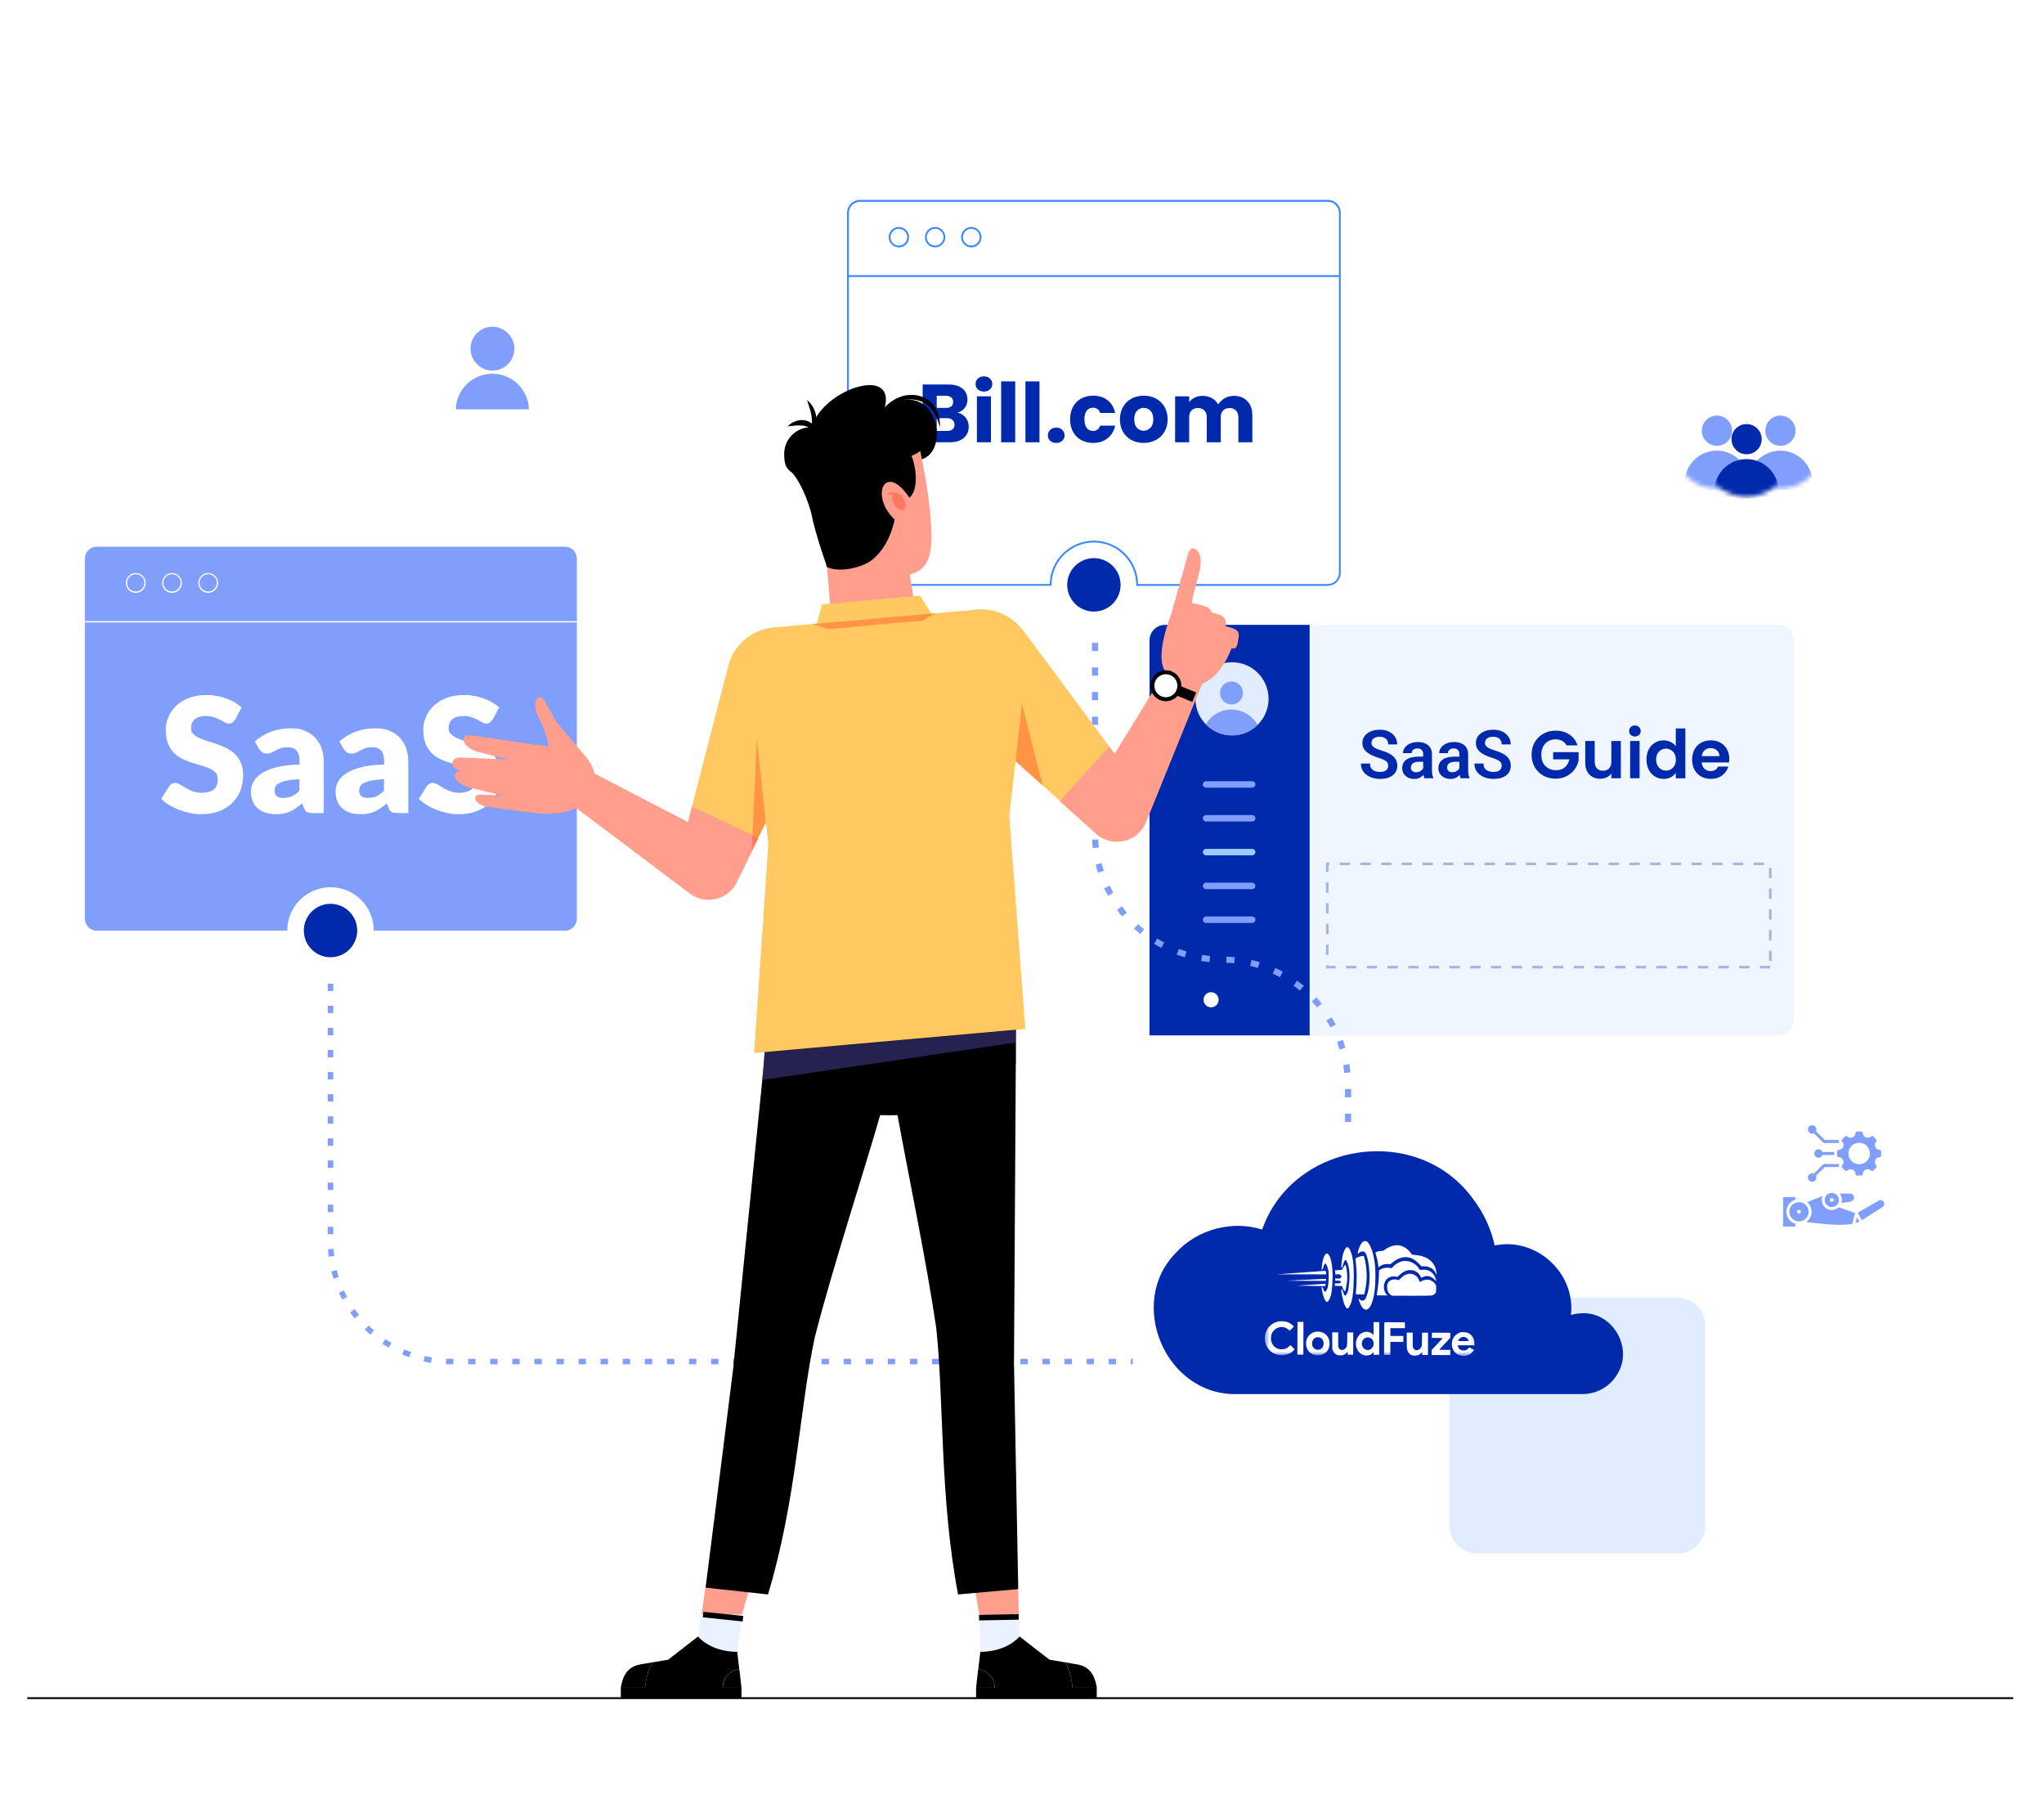 <?xml version="1.0" encoding="UTF-8"?> <svg xmlns="http://www.w3.org/2000/svg" width="450" height="400" viewBox="0 0 450 400" fill="none"><g filter="url(#filter0_d_9014_3434)"><path d="M394.976 140.96V224.378C394.976 226.337 393.387 227.92 391.434 227.92H256.614C254.661 227.92 253.072 226.337 253.072 224.378V140.96C253.072 139.073 254.602 137.543 256.489 137.543H391.559C393.446 137.543 394.976 139.073 394.976 140.96Z" fill="#F0F6FF"></path></g><path opacity="0.32" d="M389.739 213.171H387.46V212.602H389.739V213.171ZM385.183 213.171H382.904V212.602H385.183V213.171ZM380.627 213.171H378.349V212.602H380.627V213.171ZM376.071 213.171H373.793V212.602H376.071V213.171ZM371.515 213.171H369.237V212.602H371.515V213.171ZM366.96 213.171H364.681V212.602H366.96V213.171ZM362.404 213.171H360.125V212.602H362.404V213.171ZM357.848 213.171H355.569V212.602H357.848V213.171ZM353.292 213.171H351.014V212.602H353.292V213.171ZM348.736 213.171H346.458V212.602H348.736V213.171ZM344.18 213.171H341.902V212.602H344.18V213.171ZM339.624 213.171H337.346V212.602H339.624V213.171ZM335.069 213.171H332.79V212.602H335.069V213.171ZM330.513 213.171H328.234V212.602H330.513V213.171ZM325.957 213.171H323.678V212.602H325.957V213.171ZM321.401 213.171H319.123V212.602H321.401V213.171ZM316.845 213.171H314.567V212.602H316.845V213.171ZM312.289 213.171H310.011V212.602H312.289V213.171ZM307.733 213.171H305.455V212.602H307.733V213.171ZM303.177 213.171H300.899V212.602H303.177V213.171ZM298.622 213.171H296.343V212.602H298.622V213.171ZM294.066 213.171H291.918V212.47H292.487V212.602H294.066V213.171ZM390.023 211.529H389.454V209.251H390.023V211.529ZM292.488 210.193H291.919V207.914H292.488V210.193ZM390.023 206.973H389.454V204.696H390.023V206.973ZM292.488 205.637H291.919V203.359H292.488V205.637ZM390.023 202.417H389.454V200.14H390.023V202.417ZM292.488 201.081H291.919V198.803H292.488V201.081ZM390.023 197.861H389.454V195.584H390.023V197.861ZM292.488 196.525H291.919V194.247H292.488V196.525ZM390.023 193.305H389.454V191.028H390.023V193.305ZM292.488 191.969H291.919V189.867H292.664V190.436H292.488V191.969ZM388.337 190.436H386.059V189.867H388.337V190.436ZM383.781 190.436H381.503V189.867H383.781V190.436ZM379.225 190.436H376.947V189.867H379.225V190.436ZM374.669 190.436H372.392V189.867H374.669V190.436ZM370.113 190.436H367.836V189.867H370.113V190.436ZM365.558 190.436H363.28V189.867H365.558V190.436ZM361.002 190.436H358.724V189.867H361.002V190.436ZM356.446 190.436H354.168V189.867H356.446V190.436ZM351.89 190.436H349.612V189.867H351.89V190.436ZM347.334 190.436H345.056V189.867H347.334V190.436ZM342.778 190.436H340.501V189.867H342.778V190.436ZM338.223 190.436H335.945V189.867H338.223V190.436ZM333.667 190.436H331.389V189.867H333.667V190.436ZM329.111 190.436H326.833V189.867H329.111V190.436ZM324.555 190.436H322.277V189.867H324.555V190.436ZM319.999 190.436H317.721V189.867H319.999V190.436ZM315.443 190.436H313.165V189.867H315.443V190.436ZM310.887 190.436H308.609V189.867H310.887V190.436ZM306.332 190.436H304.053V189.867H306.332V190.436ZM301.776 190.436H299.497V189.867H301.776V190.436ZM297.22 190.436H294.942V189.867H297.22V190.436Z" fill="#0129AC"></path><path d="M288.324 227.92H253.072V140.96C253.072 139.073 254.602 137.543 256.489 137.543H288.324V227.92Z" fill="#0129AC"></path><path d="M275.675 173.385H265.528C265.136 173.385 264.816 173.066 264.816 172.673C264.816 172.28 265.135 171.961 265.528 171.961H275.675C276.068 171.961 276.387 172.28 276.387 172.673C276.387 173.066 276.069 173.385 275.675 173.385Z" fill="#809EFC"></path><path d="M275.674 180.834H265.528C265.135 180.834 264.816 180.515 264.816 180.122C264.816 179.729 265.134 179.41 265.528 179.41H275.674C276.067 179.41 276.386 179.729 276.386 180.122C276.386 180.515 276.068 180.834 275.674 180.834Z" fill="#809EFC"></path><path d="M275.675 188.275H265.528C265.136 188.275 264.816 187.957 264.816 187.563C264.816 187.17 265.135 186.852 265.528 186.852H275.675C276.068 186.852 276.387 187.17 276.387 187.563C276.387 187.957 276.069 188.275 275.675 188.275Z" fill="#9CCBFF"></path><path d="M275.675 195.721H265.528C265.136 195.721 264.816 195.401 264.816 195.009C264.816 194.616 265.135 194.297 265.528 194.297H275.675C276.068 194.297 276.387 194.616 276.387 195.009C276.387 195.401 276.069 195.721 275.675 195.721Z" fill="#809EFC"></path><path d="M275.675 203.162H265.528C265.136 203.162 264.816 202.843 264.816 202.45C264.816 202.057 265.135 201.738 265.528 201.738H275.675C276.068 201.738 276.387 202.057 276.387 202.45C276.387 202.843 276.069 203.162 275.675 203.162Z" fill="#809EFC"></path><path d="M279.284 153.821C279.284 156.076 278.355 158.113 276.864 159.57C275.413 160.992 273.428 161.868 271.236 161.868C268.976 161.868 266.929 160.94 265.468 159.434C264.055 157.987 263.184 156.008 263.184 153.821C263.184 149.374 266.789 145.773 271.236 145.773C275.679 145.774 279.284 149.374 279.284 153.821Z" fill="#E1ECFF"></path><path d="M273.649 152.534C273.649 153.927 272.519 155.056 271.126 155.056C269.732 155.056 268.604 153.927 268.604 152.534C268.604 151.141 269.732 150.012 271.126 150.012C272.519 150.012 273.649 151.141 273.649 152.534Z" fill="#809EFC"></path><path d="M276.863 159.574C275.411 160.996 273.427 161.872 271.235 161.872C268.975 161.872 266.928 160.944 265.467 159.439C266.604 157.499 268.714 156.191 271.129 156.191C273.597 156.192 275.745 157.557 276.863 159.574Z" fill="#809EFC"></path><path d="M266.628 221.733C267.547 221.733 268.292 220.988 268.292 220.069C268.292 219.151 267.547 218.406 266.628 218.406C265.709 218.406 264.965 219.151 264.965 220.069C264.965 220.988 265.709 221.733 266.628 221.733Z" fill="white"></path><path d="M240.827 138.266C246.086 138.266 250.35 134.001 250.35 128.738C250.35 123.477 246.086 119.211 240.827 119.211C235.567 119.211 231.303 123.477 231.303 128.738C231.303 134.001 235.567 138.266 240.827 138.266Z" fill="white"></path><path d="M240.828 134.617C244.073 134.617 246.704 131.985 246.704 128.738C246.704 125.491 244.073 122.859 240.828 122.859C237.582 122.859 234.951 125.491 234.951 128.738C234.951 131.985 237.582 134.617 240.828 134.617Z" fill="#0129AC"></path><path d="M292.337 128.961H250.149V128.758C250.149 123.609 245.975 119.412 240.828 119.412C235.681 119.412 231.507 123.588 231.507 128.737V128.94H231.304H189.319C187.759 128.94 186.482 127.663 186.482 126.081V46.838C186.482 45.277 187.759 44 189.319 44H292.337C293.897 44 295.174 45.277 295.174 46.838V126.081C295.174 127.642 293.897 128.94 292.337 128.94V128.961ZM250.555 128.555H292.337C293.674 128.555 294.768 127.46 294.768 126.102V46.858C294.768 45.52 293.674 44.426 292.337 44.426H189.319C187.982 44.426 186.888 45.52 186.888 46.858V126.102C186.888 127.44 187.982 128.555 189.319 128.555H231.102C231.203 123.264 235.539 119.007 240.828 119.007C246.117 119.007 250.453 123.264 250.555 128.555Z" fill="#3C89FF"></path><path d="M197.89 54.461C196.654 54.461 195.641 53.448 195.641 52.211C195.641 50.975 196.654 49.961 197.89 49.961C199.126 49.961 200.14 50.975 200.14 52.211C200.14 53.448 199.126 54.461 197.89 54.461ZM197.89 50.366C196.877 50.366 196.046 51.198 196.046 52.211C196.046 53.225 196.877 54.056 197.89 54.056C198.903 54.056 199.734 53.225 199.734 52.211C199.734 51.198 198.903 50.366 197.89 50.366Z" fill="#3C89FF"></path><path d="M205.872 54.461C204.636 54.461 203.623 53.448 203.623 52.211C203.623 50.975 204.636 49.961 205.872 49.961C207.108 49.961 208.122 50.975 208.122 52.211C208.122 53.448 207.108 54.461 205.872 54.461ZM205.872 50.366C204.859 50.366 204.028 51.198 204.028 52.211C204.028 53.225 204.859 54.056 205.872 54.056C206.885 54.056 207.716 53.225 207.716 52.211C207.716 51.198 206.885 50.366 205.872 50.366Z" fill="#3C89FF"></path><path d="M213.837 54.461C212.601 54.461 211.588 53.448 211.588 52.211C211.588 50.975 212.601 49.961 213.837 49.961C215.074 49.961 216.087 50.975 216.087 52.211C216.087 53.448 215.074 54.461 213.837 54.461ZM213.837 50.366C212.824 50.366 211.994 51.198 211.994 52.211C211.994 53.225 212.824 54.056 213.837 54.056C214.85 54.056 215.681 53.225 215.681 52.211C215.681 51.198 214.85 50.366 213.837 50.366Z" fill="#3C89FF"></path><path d="M294.991 60.562H186.686V60.968H294.991V60.562Z" fill="#3C89FF"></path><path d="M271.603 87.137C272.859 87.137 273.855 87.517 274.592 88.278C275.341 89.038 275.715 90.095 275.715 91.448V97.352H272.636V91.864C272.636 91.212 272.461 90.711 272.11 90.361C271.772 89.999 271.302 89.817 270.697 89.817C270.093 89.817 269.617 89.999 269.267 90.361C268.929 90.711 268.759 91.212 268.759 91.864V97.352H265.68V91.864C265.68 91.212 265.505 90.711 265.155 90.361C264.817 89.999 264.346 89.817 263.742 89.817C263.139 89.817 262.661 89.999 262.311 90.361C261.973 90.711 261.804 91.212 261.804 91.864V97.352H258.707V87.245H261.804V88.513C262.118 88.09 262.529 87.758 263.036 87.517C263.543 87.264 264.117 87.137 264.757 87.137C265.518 87.137 266.194 87.3 266.785 87.626C267.389 87.952 267.86 88.417 268.198 89.02C268.548 88.465 269.025 88.012 269.629 87.662C270.233 87.312 270.891 87.137 271.603 87.137Z" fill="#0129AC"></path><path d="M251.775 97.495C250.785 97.495 249.891 97.283 249.095 96.861C248.31 96.438 247.687 95.835 247.228 95.05C246.782 94.264 246.559 93.347 246.559 92.297C246.559 91.258 246.788 90.346 247.247 89.561C247.706 88.764 248.334 88.154 249.13 87.732C249.928 87.309 250.821 87.098 251.811 87.098C252.802 87.098 253.695 87.309 254.492 87.732C255.289 88.154 255.917 88.764 256.376 89.561C256.834 90.346 257.064 91.258 257.064 92.297C257.064 93.335 256.829 94.252 256.358 95.05C255.899 95.835 255.265 96.438 254.456 96.861C253.659 97.283 252.765 97.495 251.775 97.495ZM251.775 94.814C252.367 94.814 252.868 94.596 253.279 94.162C253.701 93.728 253.912 93.105 253.912 92.297C253.912 91.487 253.707 90.866 253.296 90.43C252.898 89.996 252.403 89.779 251.811 89.779C251.207 89.779 250.706 89.996 250.308 90.43C249.91 90.853 249.711 91.475 249.711 92.297C249.711 93.105 249.903 93.728 250.29 94.162C250.688 94.596 251.184 94.814 251.775 94.814Z" fill="#0129AC"></path><path d="M235.59 92.297C235.59 91.245 235.802 90.328 236.224 89.543C236.658 88.758 237.256 88.154 238.017 87.732C238.79 87.309 239.672 87.098 240.662 87.098C241.93 87.098 242.986 87.43 243.831 88.094C244.689 88.758 245.25 89.694 245.516 90.901H242.22C241.941 90.128 241.404 89.742 240.607 89.742C240.04 89.742 239.587 89.966 239.249 90.412C238.911 90.847 238.742 91.475 238.742 92.297C238.742 93.117 238.911 93.751 239.249 94.198C239.587 94.633 240.04 94.85 240.607 94.85C241.404 94.85 241.941 94.464 242.22 93.691H245.516C245.25 94.875 244.689 95.805 243.831 96.481C242.974 97.156 241.918 97.495 240.662 97.495C239.672 97.495 238.79 97.283 238.017 96.861C237.256 96.438 236.658 95.835 236.224 95.05C235.802 94.264 235.59 93.347 235.59 92.297Z" fill="#0129AC"></path><path d="M232.545 97.498C232.001 97.498 231.555 97.341 231.205 97.027C230.867 96.701 230.697 96.303 230.697 95.832C230.697 95.349 230.867 94.944 231.205 94.618C231.555 94.292 232.001 94.129 232.545 94.129C233.076 94.129 233.511 94.292 233.849 94.618C234.2 94.944 234.374 95.349 234.374 95.832C234.374 96.303 234.2 96.701 233.849 97.027C233.511 97.341 233.076 97.498 232.545 97.498Z" fill="#0129AC"></path><path d="M228.849 83.953V97.356H225.752V83.953H228.849Z" fill="#0129AC"></path><path d="M223.507 83.953V97.356H220.41V83.953H223.507Z" fill="#0129AC"></path><path d="M216.627 86.195C216.083 86.195 215.637 86.038 215.287 85.724C214.949 85.398 214.779 84.999 214.779 84.528C214.779 84.046 214.949 83.647 215.287 83.333C215.637 83.007 216.083 82.844 216.627 82.844C217.158 82.844 217.593 83.007 217.931 83.333C218.282 83.647 218.456 84.046 218.456 84.528C218.456 84.999 218.282 85.398 217.931 85.724C217.593 86.038 217.158 86.195 216.627 86.195ZM218.167 87.245V97.352H215.069V87.245H218.167Z" fill="#0129AC"></path><path d="M210.829 90.835C211.566 90.992 212.157 91.361 212.604 91.94C213.051 92.508 213.274 93.16 213.274 93.896C213.274 94.959 212.9 95.804 212.151 96.432C211.414 97.048 210.382 97.356 209.054 97.356H203.131V84.641H208.855C210.147 84.641 211.155 84.936 211.88 85.528C212.616 86.12 212.984 86.923 212.984 87.937C212.984 88.686 212.785 89.308 212.386 89.803C212 90.298 211.481 90.642 210.829 90.835ZM206.228 89.785H208.257C208.764 89.785 209.15 89.676 209.416 89.459C209.694 89.229 209.833 88.897 209.833 88.463C209.833 88.028 209.694 87.696 209.416 87.466C209.15 87.237 208.764 87.122 208.257 87.122H206.228V89.785ZM208.511 94.856C209.03 94.856 209.428 94.742 209.706 94.512C209.995 94.27 210.14 93.926 210.14 93.48C210.14 93.033 209.99 92.682 209.688 92.43C209.398 92.176 208.993 92.049 208.474 92.049H206.228V94.856H208.511Z" fill="#0129AC"></path><path d="M124.356 120.332H21.318C19.863 120.332 18.684 121.512 18.684 122.968V202.232C18.684 203.687 19.863 204.867 21.318 204.867H124.356C125.81 204.867 126.99 203.687 126.99 202.232V122.968C126.99 121.512 125.81 120.332 124.356 120.332Z" fill="#809EFC"></path><path d="M29.89 130.507C28.674 130.507 27.701 129.514 27.701 128.319C27.701 127.122 28.695 126.129 29.89 126.129C31.085 126.129 32.078 127.122 32.078 128.319C32.078 129.514 31.085 130.507 29.89 130.507ZM29.89 126.392C28.836 126.392 27.985 127.244 27.985 128.298C27.985 129.352 28.836 130.204 29.89 130.204C30.944 130.204 31.794 129.352 31.794 128.298C31.794 127.244 30.944 126.392 29.89 126.392Z" fill="#FEFEF4"></path><path d="M37.872 130.507C36.656 130.507 35.684 129.514 35.684 128.319C35.684 127.122 36.676 126.129 37.872 126.129C39.068 126.129 40.06 127.122 40.06 128.319C40.06 129.514 39.068 130.507 37.872 130.507ZM37.872 126.392C36.818 126.392 35.967 127.244 35.967 128.298C35.967 129.352 36.818 130.204 37.872 130.204C38.926 130.204 39.777 129.352 39.777 128.298C39.777 127.244 38.926 126.392 37.872 126.392Z" fill="#FEFEF4"></path><path d="M45.837 130.507C44.621 130.507 43.648 129.514 43.648 128.319C43.648 127.122 44.642 126.129 45.837 126.129C47.033 126.129 48.025 127.122 48.025 128.319C48.025 129.514 47.033 130.507 45.837 130.507ZM45.837 126.392C44.784 126.392 43.932 127.244 43.932 128.298C43.932 129.352 44.784 130.204 45.837 130.204C46.891 130.204 47.741 129.352 47.741 128.298C47.741 127.244 46.891 126.392 45.837 126.392Z" fill="#FEFEF4"></path><path d="M126.99 136.73H18.684V137.014H126.99V136.73Z" fill="#FEFEF4"></path><path d="M51.674 158.446C51.491 158.729 51.309 158.932 51.127 159.074C50.924 159.216 50.681 159.277 50.377 159.277C50.073 159.277 49.809 159.196 49.506 159.013C49.202 158.851 48.837 158.649 48.452 158.446C48.067 158.243 47.601 158.04 47.094 157.878C46.587 157.716 46.021 157.615 45.372 157.615C44.258 157.615 43.427 157.858 42.88 158.324C42.333 158.81 42.069 159.439 42.069 160.25C42.069 161.061 42.231 161.203 42.556 161.548C42.88 161.892 43.325 162.175 43.852 162.439C44.379 162.683 45.008 162.906 45.696 163.128C46.385 163.331 47.094 163.554 47.803 163.818C48.513 164.061 49.222 164.365 49.911 164.71C50.6 165.054 51.208 165.48 51.755 166.007C52.282 166.534 52.727 167.183 53.052 167.933C53.376 168.683 53.538 169.616 53.538 170.67C53.538 171.724 53.335 172.981 52.93 174.015C52.525 175.048 51.917 175.961 51.147 176.731C50.357 177.501 49.404 178.11 48.249 178.555C47.094 179.002 45.798 179.225 44.338 179.225C42.88 179.225 42.717 179.144 41.886 178.981C41.056 178.819 40.245 178.576 39.476 178.292C38.705 177.988 37.976 177.643 37.287 177.217C36.598 176.812 36.011 176.346 35.504 175.839L37.267 173.042C37.409 172.839 37.591 172.676 37.814 172.534C38.037 172.393 38.3 172.332 38.563 172.332C38.827 172.332 39.273 172.454 39.637 172.676C40.002 172.9 40.407 173.143 40.853 173.427C41.299 173.69 41.826 173.953 42.414 174.177C43.001 174.4 43.69 174.521 44.501 174.521C45.311 174.521 46.426 174.279 47.034 173.812C47.642 173.326 47.925 172.576 47.925 171.541C47.925 170.507 47.763 170.447 47.439 170.082C47.115 169.696 46.669 169.393 46.142 169.149C45.615 168.906 45.008 168.683 44.319 168.501C43.63 168.318 42.941 168.095 42.211 167.872C41.502 167.649 40.792 167.366 40.103 167.021C39.415 166.676 38.806 166.25 38.28 165.703C37.753 165.155 37.307 164.467 36.983 163.656C36.659 162.845 36.496 161.831 36.496 160.635C36.496 159.439 36.699 158.729 37.085 157.817C37.469 156.905 38.037 156.074 38.787 155.364C39.536 154.655 40.468 154.067 41.562 153.641C42.657 153.216 43.913 152.992 45.311 152.992C46.709 152.992 46.871 153.053 47.621 153.175C48.371 153.297 49.08 153.479 49.749 153.722C50.417 153.966 51.046 154.249 51.633 154.594C52.221 154.938 52.727 155.304 53.194 155.73L51.714 158.507L51.674 158.446Z" fill="white"></path><path d="M68.753 178.942C68.227 178.942 67.841 178.881 67.578 178.739C67.315 178.597 67.091 178.314 66.909 177.847L66.525 176.834C66.058 177.219 65.633 177.564 65.207 177.868C64.782 178.172 64.336 178.415 63.89 178.618C63.445 178.821 62.958 178.983 62.451 179.084C61.945 179.186 61.377 179.226 60.749 179.226C60.121 179.226 59.149 179.125 58.48 178.902C57.791 178.679 57.224 178.354 56.737 177.949C56.251 177.523 55.886 176.996 55.643 176.367C55.38 175.74 55.258 175.009 55.258 174.179C55.258 173.347 55.42 172.861 55.745 172.192C56.069 171.502 56.636 170.894 57.447 170.327C58.257 169.759 59.351 169.293 60.729 168.928C62.107 168.543 63.85 168.34 65.937 168.3V167.529C65.937 166.455 65.713 165.684 65.268 165.197C64.822 164.712 64.194 164.488 63.384 164.488C62.573 164.488 62.208 164.549 61.803 164.691C61.398 164.833 61.033 164.995 60.709 165.178C60.385 165.36 60.081 165.523 59.757 165.664C59.452 165.806 59.088 165.867 58.662 165.867C58.237 165.867 57.973 165.765 57.71 165.583C57.447 165.4 57.244 165.178 57.082 164.914L56.089 163.211C57.203 162.238 58.419 161.508 59.776 161.022C61.114 160.535 62.573 160.312 64.113 160.312C65.653 160.312 66.22 160.495 67.112 160.86C68.004 161.224 68.753 161.711 69.361 162.359C69.969 163.009 70.455 163.759 70.779 164.65C71.103 165.542 71.266 166.495 71.266 167.55V178.983H68.753V178.942ZM62.472 175.617C63.181 175.617 63.789 175.496 64.316 175.253C64.842 175.009 65.389 174.604 65.916 174.057V171.523C64.822 171.563 63.931 171.665 63.221 171.807C62.512 171.949 61.965 172.131 61.54 172.334C61.135 172.536 60.851 172.779 60.688 173.063C60.526 173.327 60.446 173.631 60.446 173.955C60.446 174.584 60.607 175.009 60.952 175.273C61.296 175.516 61.803 175.658 62.451 175.658L62.472 175.617Z" fill="white"></path><path d="M87.376 178.942C86.85 178.942 86.464 178.881 86.201 178.739C85.937 178.597 85.714 178.314 85.532 177.847L85.147 176.834C84.681 177.219 84.256 177.564 83.83 177.868C83.404 178.172 82.959 178.415 82.513 178.618C82.067 178.821 81.581 178.983 81.074 179.084C80.568 179.186 80 179.226 79.372 179.226C78.744 179.226 77.772 179.125 77.103 178.902C76.414 178.679 75.846 178.354 75.36 177.949C74.874 177.523 74.51 176.996 74.266 176.367C74.003 175.74 73.881 175.009 73.881 174.179C73.881 173.347 74.043 172.861 74.368 172.192C74.692 171.502 75.259 170.894 76.07 170.327C76.88 169.759 77.974 169.293 79.352 168.928C80.73 168.543 82.473 168.34 84.559 168.3V167.529C84.559 166.455 84.337 165.684 83.891 165.197C83.445 164.712 82.817 164.488 82.007 164.488C81.196 164.488 80.831 164.549 80.426 164.691C80.021 164.833 79.656 164.995 79.332 165.178C79.008 165.36 78.703 165.523 78.38 165.664C78.075 165.806 77.711 165.867 77.285 165.867C76.859 165.867 76.596 165.765 76.333 165.583C76.07 165.4 75.867 165.178 75.705 164.914L74.712 163.211C75.826 162.238 77.042 161.508 78.4 161.022C79.737 160.535 81.196 160.312 82.736 160.312C84.276 160.312 84.843 160.495 85.735 160.86C86.627 161.224 87.376 161.711 87.984 162.359C88.592 163.009 89.078 163.759 89.402 164.65C89.727 165.542 89.889 166.495 89.889 167.55V178.983H87.376V178.942ZM81.095 175.617C81.804 175.617 82.412 175.496 82.939 175.253C83.465 175.009 84.012 174.604 84.54 174.057V171.523C83.445 171.563 82.554 171.665 81.844 171.807C81.135 171.949 80.588 172.131 80.163 172.334C79.758 172.536 79.474 172.779 79.311 173.063C79.15 173.327 79.069 173.631 79.069 173.955C79.069 174.584 79.23 175.009 79.575 175.273C79.919 175.516 80.426 175.658 81.074 175.658L81.095 175.617Z" fill="white"></path><path d="M108.369 158.446C108.187 158.729 108.004 158.932 107.822 159.074C107.619 159.216 107.376 159.277 107.072 159.277C106.768 159.277 106.505 159.196 106.201 159.013C105.896 158.851 105.532 158.649 105.147 158.446C104.762 158.243 104.296 158.04 103.789 157.878C103.283 157.716 102.715 157.615 102.067 157.615C100.953 157.615 100.122 157.858 99.575 158.324C99.027 158.81 98.764 159.439 98.764 160.25C98.764 161.061 98.927 161.203 99.251 161.548C99.575 161.892 100.021 162.175 100.548 162.439C101.074 162.683 101.702 162.906 102.392 163.128C103.081 163.331 103.789 163.554 104.499 163.818C105.208 164.061 105.917 164.365 106.606 164.71C107.295 165.054 107.903 165.48 108.45 166.007C108.977 166.534 109.423 167.183 109.747 167.933C110.071 168.683 110.233 169.616 110.233 170.67C110.233 171.724 110.031 172.981 109.626 174.015C109.22 175.048 108.612 175.961 107.842 176.731C107.052 177.501 106.099 178.11 104.944 178.555C103.789 179.002 102.492 179.225 101.034 179.225C99.575 179.225 99.412 179.144 98.582 178.981C97.751 178.819 96.941 178.576 96.171 178.292C95.4 177.988 94.671 177.643 93.982 177.217C93.293 176.812 92.706 176.346 92.199 175.839L93.962 173.042C94.103 172.839 94.286 172.676 94.509 172.534C94.732 172.393 94.995 172.332 95.258 172.332C95.522 172.332 95.968 172.454 96.333 172.676C96.697 172.9 97.102 173.143 97.549 173.427C97.994 173.69 98.522 173.953 99.109 174.177C99.696 174.4 100.385 174.521 101.195 174.521C102.006 174.521 103.121 174.279 103.728 173.812C104.336 173.326 104.62 172.576 104.62 171.541C104.62 170.507 104.458 170.447 104.134 170.082C103.81 169.696 103.364 169.393 102.837 169.149C102.31 168.906 101.702 168.683 101.013 168.501C100.324 168.318 99.635 168.095 98.906 167.872C98.197 167.649 97.488 167.366 96.799 167.021C96.11 166.676 95.502 166.25 94.975 165.703C94.448 165.155 94.003 164.467 93.678 163.656C93.354 162.845 93.192 161.831 93.192 160.635C93.192 159.439 93.395 158.729 93.779 157.817C94.164 156.905 94.732 156.074 95.481 155.364C96.231 154.655 97.163 154.067 98.257 153.641C99.352 153.216 100.608 152.992 102.006 152.992C103.405 152.992 103.567 153.053 104.317 153.175C105.066 153.297 105.775 153.479 106.444 153.722C107.113 153.966 107.74 154.249 108.329 154.594C108.916 154.938 109.423 155.304 109.889 155.73L108.41 158.507L108.369 158.446Z" fill="white"></path><path d="M72.766 214.357C78.025 214.357 82.29 210.091 82.29 204.829C82.29 199.567 78.025 195.301 72.766 195.301C67.506 195.301 63.242 199.567 63.242 204.829C63.242 210.091 67.506 214.357 72.766 214.357Z" fill="white"></path><path d="M72.765 210.711C76.01 210.711 78.641 208.079 78.641 204.832C78.641 201.585 76.01 198.953 72.765 198.953C69.52 198.953 66.889 201.585 66.889 204.832C66.889 208.079 69.52 210.711 72.765 210.711Z" fill="#0129AC"></path><path d="M249.4 300.311H248.953V299.095H249.4V300.311ZM245.712 300.311H244.091V299.095H245.712V300.311ZM240.848 300.311H239.227V299.095H240.848V300.311ZM235.985 300.311H234.364V299.095H235.985V300.311ZM231.122 300.311H229.501V299.095H231.122V300.311ZM226.259 300.311H224.638V299.095H226.259V300.311ZM221.395 300.311H219.774V299.095H221.395V300.311ZM216.533 300.311H214.912V299.095H216.533V300.311ZM211.669 300.311H210.048V299.095H211.669V300.311ZM206.806 300.311H205.185V299.095H206.806V300.311ZM201.943 300.311H200.322V299.095H201.943V300.311ZM197.08 300.311H195.459V299.095H197.08V300.311ZM192.216 300.311H190.595V299.095H192.216V300.311ZM187.354 300.311H185.733V299.095H187.354V300.311ZM182.49 300.311H180.87V299.095H182.49V300.311ZM177.627 300.311H176.006V299.095H177.627V300.311ZM172.764 300.311H171.143V299.095H172.764V300.311ZM167.901 300.311H166.28V299.095H167.901V300.311ZM163.037 300.311H161.417V299.095H163.037V300.311ZM158.175 300.311H156.554V299.095H158.175V300.311ZM153.312 300.311H151.691V299.095H153.312V300.311ZM148.448 300.311H146.827V299.095H148.448V300.311ZM143.586 300.311H141.964V299.095H143.586V300.311ZM138.722 300.311H137.101V299.095H138.722V300.311ZM133.859 300.311H132.238V299.095H133.859V300.311ZM128.996 300.311H127.375V299.095H128.996V300.311ZM124.133 300.311H122.512V299.095H124.133V300.311ZM119.269 300.311H117.648V299.095H119.269V300.311ZM114.407 300.311H112.785V299.095H114.407V300.311ZM109.543 300.311H107.922V299.095H109.543V300.311ZM104.68 300.311H103.059V299.095H104.68V300.311ZM99.817 300.311H99.108C98.784 300.311 98.479 300.311 98.176 300.311L98.216 299.095C98.52 299.095 98.824 299.095 99.108 299.095H99.817V300.311ZM94.873 299.987C94.325 299.906 93.778 299.805 93.252 299.684L93.515 298.487C94.022 298.609 94.549 298.71 95.075 298.791L94.893 299.987H94.873ZM90.07 298.75C89.543 298.568 89.037 298.365 88.53 298.142L89.017 297.028C89.503 297.23 89.99 297.433 90.496 297.595L90.09 298.75H90.07ZM85.572 296.662C85.106 296.379 84.62 296.095 84.174 295.791L84.842 294.777C85.289 295.061 85.734 295.345 86.18 295.609L85.572 296.662ZM81.519 293.764C81.094 293.399 80.688 293.034 80.304 292.649L81.154 291.777C81.54 292.142 81.925 292.507 82.33 292.852L81.54 293.764H81.519ZM78.075 290.196C77.731 289.77 77.386 289.325 77.082 288.878L78.075 288.169C78.379 288.594 78.703 289.02 79.027 289.425L78.075 290.196ZM75.339 286.04C75.076 285.553 74.832 285.047 74.609 284.56L75.724 284.054C75.947 284.54 76.17 285.006 76.433 285.473L75.359 286.04H75.339ZM73.414 281.459C73.252 280.932 73.09 280.405 72.968 279.858L74.143 279.574C74.265 280.08 74.407 280.587 74.569 281.093L73.414 281.459ZM72.36 276.614C72.299 276.067 72.239 275.519 72.219 274.972L73.434 274.891C73.475 275.417 73.515 275.944 73.576 276.472L72.36 276.614ZM73.374 271.668H72.158V270.046H73.374V271.668ZM73.374 266.802H72.158V265.18H73.374V266.802ZM73.374 261.936H72.158V260.315H73.374V261.936ZM73.374 257.071H72.158V255.449H73.374V257.071ZM73.374 252.206H72.158V250.584H73.374V252.206ZM73.374 247.341H72.158V245.719H73.374V247.341ZM73.374 242.476H72.158V240.854H73.374V242.476ZM73.374 237.61H72.158V235.989H73.374V237.61ZM73.374 232.745H72.158V231.123H73.374V232.745ZM73.374 227.88H72.158V226.258H73.374V227.88ZM73.374 223.014H72.158V221.392H73.374V223.014ZM73.374 218.149H72.158V216.527H73.374V218.149Z" fill="#809EFC"></path><path d="M297.467 246.944H296.108V245.14H297.467V246.944ZM297.467 241.532H296.108V239.727H297.467V241.532ZM295.949 236.187C295.881 235.6 295.813 235.014 295.722 234.45L297.059 234.225C297.15 234.834 297.24 235.442 297.309 236.051L295.949 236.187ZM294.907 231.022C294.725 230.458 294.544 229.894 294.341 229.353L295.609 228.879C295.836 229.443 296.039 230.052 296.198 230.638L294.907 231.044V231.022ZM292.89 226.15C292.618 225.632 292.324 225.136 292.007 224.639L293.162 223.917C293.479 224.437 293.797 224.977 294.091 225.519L292.89 226.15ZM289.945 221.775C289.582 221.324 289.174 220.873 288.789 220.444L289.785 219.52C290.216 219.971 290.624 220.444 291.009 220.918L289.967 221.775H289.945ZM286.183 218.054C285.73 217.67 285.254 217.31 284.778 216.971L285.571 215.866C286.07 216.227 286.568 216.61 287.044 216.993L286.183 218.031V218.054ZM281.787 215.099C281.266 214.828 280.745 214.558 280.201 214.31L280.768 213.069C281.334 213.317 281.878 213.611 282.421 213.904L281.787 215.099ZM276.915 213.069C276.349 212.889 275.782 212.754 275.216 212.618L275.533 211.31C276.122 211.446 276.734 211.603 277.323 211.784L276.915 213.069ZM271.726 212.032C271.137 211.964 270.548 211.942 269.958 211.919L270.004 210.566C270.616 210.589 271.251 210.634 271.862 210.701L271.726 212.054V212.032ZM266.288 211.761C265.676 211.716 265.065 211.626 264.453 211.536L264.657 210.205C265.246 210.295 265.835 210.363 266.401 210.431L266.288 211.784V211.761ZM260.828 210.724C260.239 210.543 259.649 210.363 259.06 210.138L259.535 208.875C260.079 209.078 260.646 209.258 261.213 209.438L260.828 210.746V210.724ZM255.683 208.649C255.14 208.355 254.596 208.063 254.075 207.747L254.777 206.596C255.276 206.913 255.797 207.183 256.318 207.453L255.683 208.649ZM251.039 205.605C250.563 205.221 250.086 204.815 249.634 204.409L250.563 203.417C250.993 203.822 251.446 204.206 251.899 204.567L251.039 205.627V205.605ZM247.073 201.748C246.688 201.274 246.28 200.8 245.917 200.304L247.005 199.492C247.345 199.966 247.73 200.44 248.093 200.868L247.05 201.748H247.073ZM243.924 197.17C243.629 196.628 243.335 196.087 243.085 195.523L244.309 194.959C244.558 195.478 244.83 196.019 245.102 196.538L243.901 197.192L243.924 197.17ZM241.725 192.095C241.545 191.509 241.363 190.922 241.227 190.313L242.541 189.998C242.677 190.561 242.836 191.125 243.017 191.689L241.725 192.095ZM240.57 186.682C240.502 186.073 240.457 185.465 240.434 184.833L241.793 184.765C241.816 185.351 241.862 185.938 241.93 186.525L240.57 186.682ZM241.748 181.202H240.389V179.398H241.748V181.202ZM241.748 175.789H240.389V173.985H241.748V175.789ZM241.748 170.376H240.389V168.572H241.748V170.376ZM241.748 164.963H240.389V163.159H241.748V164.963ZM241.748 159.55H240.389V157.746H241.748V159.55ZM241.748 154.138H240.389V152.334H241.748V154.138ZM241.748 148.725H240.389V146.921H241.748V148.725ZM241.748 143.312H240.389V141.508H241.748V143.312Z" fill="#809EFC"></path><path d="M214.426 348.758L224.133 349.792L224.315 355.832L215.602 355.447C215.277 353.319 214.771 350.724 214.406 348.758H214.426Z" fill="#FF9E8C"></path><path d="M224.478 363.031L224.336 355.835L215.623 355.449L215.826 363.599L224.478 363.031Z" fill="#EBF2FF"></path><path d="M241.478 371.505H236.13C235.764 367.492 234.488 365.971 234.447 365.91C235.257 366.052 236.19 366.215 237.203 366.376C240.668 366.984 241.175 369.945 241.478 371.485V371.505Z" fill="black"></path><path d="M219.004 371.506H214.891L215.357 367.41C217.404 367.654 218.984 369.377 218.984 371.506H219.004Z" fill="black"></path><path d="M165.064 349.469H155.298L154.467 355.449H163.362C163.929 353.36 164.497 351.374 165.064 349.469Z" fill="#FF9E8C"></path><path d="M155.398 363.842L153.676 360.234L154.466 355.449H163.362L162.307 363.599L155.398 363.842Z" fill="#EBF2FF"></path><path d="M136.676 371.505H142.025C142.39 367.492 143.666 365.971 143.707 365.91C142.897 366.052 141.964 366.215 140.951 366.376C137.486 366.984 136.979 369.945 136.676 371.485V371.505Z" fill="black"></path><path d="M159.127 371.506H163.241L162.774 367.41C160.728 367.654 159.148 369.377 159.148 371.506H159.127Z" fill="black"></path><path d="M236.127 371.502C235.762 367.488 234.485 365.968 234.445 365.907C232.399 365.562 231.061 365.339 231.061 365.339L224.455 360.23C224.455 360.23 221.821 363.596 215.823 363.596L215.377 367.427C217.423 367.67 219.004 369.393 219.004 371.522H214.891V373.813H241.456V371.522H236.106L236.127 371.502Z" fill="black"></path><path d="M162.754 367.427L162.308 363.596C156.31 363.596 153.676 360.23 153.676 360.23L147.091 365.339C147.091 365.339 145.754 365.562 143.707 365.907C143.666 365.968 142.39 367.488 142.025 371.502H136.676V373.792H163.24V371.502H159.127C159.127 369.393 160.707 367.65 162.754 367.407V367.427Z" fill="black"></path><path d="M223.201 300.35C223.241 300.066 223.241 299.783 223.241 299.499L223.626 235.561C223.646 235.135 223.646 234.729 223.626 234.304C223.626 234.284 223.626 234.263 223.626 234.243H223.667V220.863H169.119L168.125 234.689C168.064 235.094 168.024 235.52 168.004 235.945L161.58 299.559C161.54 299.843 161.519 300.127 161.519 300.411C161.519 300.695 155.34 349.47 155.34 349.47L169.078 350.97C175.4 330.028 175.988 310.081 179.412 294.228C183.384 278.74 190.496 257.008 193.941 244.886H197.487C199.797 257.677 203.991 277.767 206.119 292.303C207.841 308.439 206.868 329.481 210.922 350.97L224.173 349.794L223.241 300.35H223.201Z" fill="black"></path><path d="M187.293 244.886C188.732 244.643 190.171 244.501 191.589 244.399C193.028 244.319 194.466 244.277 195.885 244.277C197.323 244.277 198.762 244.319 200.18 244.399C201.619 244.501 203.058 244.622 204.476 244.886C203.037 245.129 201.599 245.271 200.18 245.372C198.742 245.454 197.303 245.494 195.885 245.494C194.446 245.494 193.007 245.454 191.589 245.372C190.15 245.271 188.711 245.149 187.293 244.886Z" fill="black"></path><path d="M154.867 354.793L154.74 356.003L163.507 356.924L163.633 355.714L154.867 354.793Z" fill="black"></path><path d="M224.249 355.309L215.537 355.476L215.561 356.692L224.273 356.525L224.249 355.309Z" fill="black"></path><g style="mix-blend-mode:multiply" opacity="0.6"><path d="M168.328 231.629L223.626 226.723V229.48L167.801 237.731L168.328 231.629Z" fill="#403883"></path></g><path d="M204.982 115.49C204.557 107.766 202.43 98.441 202.43 98.441C201.497 93.86 187.07 93.231 180.829 98.441C174.588 103.651 179.431 111.294 181.315 117.456C181.396 117.7 181.457 117.943 181.538 118.166L183.28 139.857L201.842 135.945L200.261 126.457C204.82 125.362 205.306 121.491 204.982 115.51V115.49Z" fill="#FF9E8C"></path><g style="mix-blend-mode:multiply" opacity="0.6"><path d="M200.929 130.471L196.41 127.065C198.031 126.964 199.328 126.701 200.261 126.438C200.564 128.323 200.929 130.471 200.929 130.471Z" fill="#FF9E8C"></path></g><path d="M206.747 91.85C206.586 91.141 206.322 90.412 205.917 89.762C205.714 89.438 205.491 89.114 205.228 88.83C204.964 88.546 204.681 88.283 204.356 88.059C204.032 87.837 203.708 87.634 203.343 87.472C202.979 87.309 202.614 87.188 202.249 87.107C201.499 86.924 200.709 86.884 199.959 86.965C199.21 87.026 198.46 87.229 197.771 87.533C197.082 87.817 196.434 88.222 195.866 88.668C195.501 88.972 195.137 89.276 194.812 89.62C196.94 81.106 183.668 85.06 179.696 91.831C179.696 91.708 179.675 91.587 179.656 91.465C179.554 90.776 179.291 90.147 178.967 89.56C178.784 89.276 178.602 89.012 178.399 88.749C178.176 88.506 177.933 88.262 177.69 88.059C177.771 88.384 177.873 88.688 177.973 88.993C178.055 89.296 178.156 89.6 178.257 89.884C178.42 90.472 178.602 91.04 178.662 91.628C178.744 92.155 178.784 92.682 178.744 93.229C178.338 92.905 177.832 92.661 177.305 92.54C176.555 92.377 175.805 92.479 175.137 92.722C174.469 92.966 173.88 93.351 173.414 93.858C174.103 93.797 174.732 93.695 175.34 93.655C175.947 93.614 176.515 93.635 177.042 93.736C177.366 93.797 177.69 93.919 177.994 94.061C174.995 94.324 172.645 96.838 172.645 99.898C172.645 102.96 173.374 103.162 174.55 104.237C175.441 105.311 177.082 107.785 178.501 112.548C178.825 114.089 179.19 115.63 179.595 117.049C180.73 121.103 181.966 124.326 182.047 124.813C185.046 126.192 190.03 124.813 192.016 123.232C195.927 120.069 196.92 114.798 197.142 113.521C197.386 112.102 196.697 109.994 198.115 110.115C202.492 110.481 202.046 103.649 200.668 100.324C201.337 100.081 201.965 99.757 202.593 99.29C202.776 100.122 202.958 101.095 202.958 101.095C208.814 99.271 206.666 85.83 197.973 88.283C197.973 88.283 198.014 88.283 198.034 88.283C198.683 88.08 199.352 87.959 200.02 87.938C200.688 87.918 201.357 87.938 202.006 88.12C202.654 88.262 203.262 88.526 203.809 88.891C204.356 89.256 204.842 89.702 205.248 90.249C205.653 90.776 205.997 91.384 206.261 92.034C206.544 92.682 206.747 93.371 206.93 94.061C206.97 93.33 206.889 92.601 206.747 91.871V91.85Z" fill="black"></path><path d="M199.126 115.997C190.697 110.97 194.243 100.733 200.16 109.47C200.444 113.261 199.126 115.997 199.126 115.997Z" fill="#FF9E8C"></path><g style="mix-blend-mode:multiply" opacity="0.3"><path d="M198.944 109.772C198.559 109.083 197.992 108.616 197.485 108.515C197.121 108.394 196.735 108.373 196.371 108.394C196.148 108.414 195.925 108.455 195.722 108.536C195.52 108.616 195.317 108.678 195.135 108.839C195.56 108.819 195.966 108.839 196.351 108.88C196.411 108.88 196.472 108.88 196.533 108.9C196.269 109.387 196.351 110.198 196.796 110.988C197.364 111.982 198.295 112.509 198.884 112.185C199.471 111.86 199.491 110.785 198.924 109.792L198.944 109.772Z" fill="#FF1E00"></path></g><path d="M225.125 138.682C223.302 136.249 220.525 134.547 217.263 134.182C216.108 134.06 214.973 134.101 213.9 134.303L205.064 135.074L202.552 131.121L180.972 133.026L179.817 137.283L170.354 138.115C170.314 138.115 170.273 138.115 170.232 138.115H170.192C168.733 138.277 167.294 138.702 165.937 139.432C163.059 140.993 161.114 143.628 160.344 146.548L149.26 189.443C149.26 189.443 161.722 195.2 162.107 194.329C162.249 194.005 165.126 188.146 168.611 180.99L169.138 185.876L166.018 231.792L225.733 226.48L222.207 179.571L223.585 167.529C232.116 175.172 241.113 183.22 241.457 183.564C242.126 184.214 251.528 174.199 251.528 174.199L225.146 138.602L225.125 138.682Z" fill="#FFC861"></path><path d="M271.691 138.375C271.346 138.273 270.11 137.889 269.766 137.807C269.766 137.706 269.806 137.625 269.806 137.524C269.989 136.348 269.442 135.598 268.529 135.335C268.043 135.193 267.192 134.929 266.706 134.808C266.564 134.138 266.098 133.692 265.429 133.489C263.768 133.003 262.369 132.719 262.369 132.719C262.897 129.739 264.011 126.476 264.274 124.793C264.842 121.002 262.289 119.421 261.579 121.853C260.87 124.286 257.912 134.969 257.912 134.969C257.729 135.537 254.122 144.417 256.554 147.802L254.447 151.228H254.426L251.975 155.201L245.369 165.986L244.153 164.364L233.312 176.365C237.081 179.73 240.04 182.406 241.073 183.319C241.195 183.44 241.316 183.542 241.437 183.663C242.451 184.514 243.707 185.082 245.125 185.244C248.347 185.609 251.286 183.703 252.38 180.825L260.992 159.56L262.734 155.242L264.68 150.518C267.78 149.302 269.968 145.815 271.123 142.734C271.812 142.835 272.238 142.714 272.441 141.74C272.441 141.74 272.562 141.112 272.704 140.179C272.846 139.247 272.42 138.659 271.691 138.457V138.375Z" fill="#FF9E8C"></path><g style="mix-blend-mode:multiply" opacity="0.3"><path d="M229.584 172.981C227.477 171.096 225.775 169.576 223.566 167.589L224.985 154.898L229.584 172.981Z" fill="#FF1E00"></path></g><g style="mix-blend-mode:multiply" opacity="0.6"><path d="M249.279 170.872L245.348 165.965L248.043 161.566L249.279 170.872Z" fill="#FF9E8C"></path></g><path d="M162.107 194.368C162.188 194.226 162.249 194.064 162.33 193.922C162.938 192.686 164.701 189.057 166.95 184.475L152.36 177.501L151.469 180.968L141.398 175.738L136.11 172.981L130.882 170.264C130.639 169.15 130.071 167.852 128.896 166.473C125.249 162.196 122.452 158.872 122.452 158.872C122.452 158.872 120.385 155.101 119.697 153.905C119.008 152.709 116.454 153.966 118.785 158.325C120.385 161.345 120.811 164.304 120.811 164.304C120.811 164.304 118.987 164.041 117.549 163.879C117.549 163.879 106.121 162.176 103.628 161.852C101.115 161.527 101.541 164.507 105.229 165.501C106.545 165.865 109.302 166.534 111.835 167.163C107.741 167.021 102.899 166.798 101.48 166.737C98.947 166.636 98.906 169.332 101.683 169.758C99.15 169.535 99.697 172.494 103.425 173.346C104.438 173.569 108.694 174.705 110.943 175.13C109.464 175.069 106.282 174.907 105.735 174.907C103.81 174.847 104.337 177.076 107.215 177.562C109.423 177.927 118.035 179.002 118.035 179.002C120.669 179.326 124.154 179.164 126.85 177.867L131.226 181.151L136.008 184.739L151.834 196.659C153.941 198.261 156.859 198.564 159.311 197.227C160.567 196.558 161.519 195.544 162.127 194.368H162.107Z" fill="#FF9E8C"></path><g style="mix-blend-mode:multiply" opacity="0.3"><path d="M168.591 181.091C166.564 185.246 166.686 184.982 165.49 187.415L166.645 162.582L168.57 181.07L168.591 181.091Z" fill="#FF1E00"></path></g><g style="mix-blend-mode:multiply" opacity="0.3"><path d="M178.885 137.36L205.915 134.988L203.2 136.59L182.248 138.475L178.885 137.36Z" fill="#FF1E00"></path></g><path d="M257.176 149.91L256.326 151.994L262.499 154.514L263.348 152.43L257.176 149.91Z" fill="black"></path><path d="M256.674 154.347C258.553 154.347 260.078 152.821 260.078 150.941C260.078 149.06 258.553 147.535 256.674 147.535C254.793 147.535 253.27 149.06 253.27 150.941C253.27 152.821 254.793 154.347 256.674 154.347Z" fill="black"></path><path d="M256.673 153.478C258.072 153.478 259.206 152.344 259.206 150.945C259.206 149.545 258.072 148.41 256.673 148.41C255.274 148.41 254.141 149.545 254.141 150.945C254.141 152.344 255.274 153.478 256.673 153.478Z" fill="white"></path><g style="mix-blend-mode:multiply" opacity="0.6"><path d="M151.449 180.964L149.889 186.985L146.971 178.633L151.449 180.964Z" fill="#FF9E8C"></path></g><path d="M443.217 373.594H6V373.999H443.217V373.594Z" fill="black"></path><path d="M369.339 285.648H325.206C321.848 285.648 319.127 288.372 319.127 291.73V335.883C319.127 339.241 321.848 341.964 325.206 341.964H369.339C372.696 341.964 375.417 339.241 375.417 335.883V291.73C375.417 288.372 372.696 285.648 369.339 285.648Z" fill="#E1ECFF"></path><path d="M348.447 289.081C347.555 289.081 346.684 289.222 345.853 289.465C346.927 280.201 338.194 272.254 329.076 274.16C328.245 270.45 326.643 267.024 324.435 264.085C312.257 247.036 284.638 251.273 277.871 270.653C271.345 268.565 263.666 270.572 259.005 275.64C247.881 286.709 256.594 307.366 272.44 306.859H348.427C351.709 306.859 354.566 305.075 356.106 302.419C359.591 296.723 355.114 288.897 348.427 289.06L348.447 289.081Z" fill="#0129AC"></path><path d="M124.646 81.658C124.646 90.633 117.37 97.909 108.394 97.909C99.418 97.909 92.143 90.633 92.143 81.658C92.143 72.682 99.418 65.406 108.394 65.406C117.37 65.406 124.646 72.682 124.646 81.658Z" fill="white"></path><path d="M108.889 81.543C111.538 81.28 113.473 78.92 113.211 76.271C112.948 73.622 110.588 71.687 107.94 71.95C105.29 72.212 103.356 74.572 103.617 77.221C103.88 79.87 106.24 81.804 108.889 81.543Z" fill="#809EFC"></path><path d="M116.444 90.1C116.322 85.755 112.769 82.266 108.393 82.266C104.017 82.266 100.464 85.755 100.342 90.1H116.444Z" fill="#809EFC"></path><path d="M384.274 116.931C394.563 116.931 402.904 108.591 402.904 98.302C402.904 88.013 394.563 79.672 384.274 79.672C373.985 79.672 365.645 88.013 365.645 98.302C365.645 108.591 373.985 116.931 384.274 116.931Z" fill="white"></path><mask id="mask0_9014_3434" style="mask-type:alpha" maskUnits="userSpaceOnUse" x="368" y="88" width="20" height="20"><path d="M368.772 100.265C367.56 95.175 370.702 90.067 375.792 88.854C380.881 87.642 385.99 90.784 387.202 95.874C388.415 100.963 385.272 106.072 380.183 107.285C375.093 108.497 369.985 105.354 368.772 100.265Z" fill="#809EFC"></path></mask><g mask="url(#mask0_9014_3434)"><path d="M378.001 99.191C374.071 99.191 370.896 102.366 370.896 106.296V107.858H385.056V106.296C385.056 102.366 381.881 99.191 377.95 99.191H378.001Z" fill="#809EFC"></path><path d="M378.001 98.132C376.165 98.132 374.676 96.643 374.676 94.806C374.676 92.97 376.165 91.481 378.001 91.481C379.838 91.481 381.327 92.97 381.327 94.806C381.327 96.643 379.838 98.132 378.001 98.132Z" fill="#809EFC"></path></g><mask id="mask1_9014_3434" style="mask-type:alpha" maskUnits="userSpaceOnUse" x="382" y="88" width="20" height="20"><path d="M382.742 100.265C381.53 95.175 384.673 90.067 389.762 88.854C394.852 87.642 399.961 90.784 401.173 95.874C402.386 100.963 399.243 106.072 394.153 107.285C389.064 108.497 383.955 105.354 382.742 100.265Z" fill="#809EFC"></path></mask><g mask="url(#mask1_9014_3434)"><path d="M391.974 99.191C388.043 99.191 384.869 102.366 384.869 106.296V107.858H399.029V106.296C399.029 102.366 395.854 99.191 391.923 99.191H391.974Z" fill="#809EFC"></path><path d="M391.974 98.132C390.137 98.132 388.648 96.643 388.648 94.806C388.648 92.97 390.137 91.481 391.974 91.481C393.811 91.481 395.3 92.97 395.3 94.806C395.3 96.643 393.811 98.132 391.974 98.132Z" fill="#809EFC"></path></g><mask id="mask2_9014_3434" style="mask-type:alpha" maskUnits="userSpaceOnUse" x="375" y="90" width="19" height="20"><path d="M375.291 102.132C374.079 97.042 377.222 91.934 382.311 90.721C387.401 89.509 392.51 92.651 393.722 97.741C394.935 102.83 391.792 107.939 386.702 109.152C381.613 110.364 376.504 107.221 375.291 102.132Z" fill="#0129AC"></path></mask><g mask="url(#mask2_9014_3434)"><path d="M384.523 101.055C380.592 101.055 377.418 104.229 377.418 108.159V109.721H391.577V108.159C391.577 104.229 388.402 101.055 384.472 101.055H384.523Z" fill="#0129AC"></path><path d="M384.525 99.996C382.688 99.996 381.199 98.506 381.199 96.669C381.199 94.833 382.688 93.344 384.525 93.344C386.362 93.344 387.85 94.833 387.85 96.669C387.85 98.506 386.362 99.996 384.525 99.996Z" fill="#0129AC"></path></g><path d="M403.302 278.654C413.591 278.654 421.931 270.313 421.931 260.024C421.931 249.735 413.591 241.395 403.302 241.395C393.013 241.395 384.672 249.735 384.672 260.024C384.672 270.313 393.013 278.654 403.302 278.654Z" fill="white"></path><path fill-rule="evenodd" clip-rule="evenodd" d="M397.9 264.613L401.246 263.271C401.132 263.539 401.07 263.832 401.07 264.14C401.07 265.364 402.063 266.358 403.288 266.358C403.878 266.358 404.414 266.128 404.811 265.753L408.403 267.005L407.765 269.386C404.865 269.943 400.759 269.312 397.643 269.004C398.359 268.503 398.826 267.673 398.826 266.733C398.826 265.882 398.443 265.121 397.838 264.613H397.9ZM399.346 258.353L401.376 256.324C401.439 256.26 401.522 256.229 401.606 256.229H404.957C404.827 256.424 404.775 256.655 404.801 256.879H401.74L399.806 258.813C399.86 258.93 399.89 259.061 399.89 259.198C399.89 259.712 399.474 260.127 398.961 260.127C398.448 260.127 398.032 259.712 398.032 259.198C398.032 258.685 398.448 258.27 398.961 258.27C399.098 258.27 399.229 258.299 399.346 258.353ZM413.831 254.712C414.007 254.712 414.149 254.569 414.149 254.393V253.425C414.149 253.249 414.007 253.107 413.831 253.107C412.877 253.107 412.399 251.951 413.073 251.277C413.197 251.153 413.197 250.951 413.073 250.827L412.388 250.142C412.264 250.017 412.062 250.017 411.938 250.142C411.264 250.816 410.108 250.338 410.108 249.384C410.108 249.208 409.966 249.066 409.79 249.066H408.821C408.645 249.066 408.503 249.208 408.503 249.384C408.503 250.338 407.348 250.816 406.673 250.142C406.549 250.017 406.347 250.017 406.223 250.142L405.539 250.827C405.414 250.951 405.414 251.153 405.539 251.277C406.213 251.951 405.734 253.107 404.781 253.107C404.605 253.107 404.462 253.249 404.462 253.425V254.393C404.462 254.569 404.605 254.712 404.781 254.712C405.734 254.712 406.213 255.867 405.539 256.542C405.414 256.666 405.414 256.868 405.539 256.992L406.223 257.677C406.348 257.801 406.549 257.801 406.673 257.677C407.348 257.002 408.503 257.48 408.503 258.435C408.503 258.611 408.645 258.753 408.821 258.753H409.79C409.966 258.753 410.108 258.611 410.108 258.435C410.108 257.481 411.264 257.002 411.938 257.677C412.062 257.801 412.264 257.801 412.388 257.677L413.073 256.992C413.197 256.868 413.197 256.666 413.073 256.542C412.399 255.867 412.877 254.712 413.831 254.712ZM409.306 251.543C410.613 251.543 411.673 252.602 411.673 253.909C411.673 255.216 410.613 256.276 409.306 256.276C407.998 256.276 406.939 255.216 406.939 253.909C406.939 252.602 407.998 251.543 409.306 251.543ZM399.89 248.62C399.89 248.758 399.86 248.888 399.806 249.006L401.74 250.939H404.801C404.775 251.164 404.827 251.395 404.957 251.59H401.606C401.522 251.59 401.439 251.558 401.376 251.494L399.346 249.466C399.229 249.519 399.098 249.549 398.961 249.549C398.448 249.549 398.032 249.133 398.032 248.62C398.032 248.107 398.448 247.691 398.961 247.691C399.474 247.691 399.89 248.107 399.89 248.62ZM401.231 253.584C401.099 253.231 400.759 252.981 400.361 252.981C399.847 252.981 399.432 253.396 399.432 253.909C399.432 254.423 399.847 254.838 400.361 254.838C400.759 254.838 401.099 254.588 401.231 254.235H403.812V253.584H401.231ZM396.056 264.613C394.884 264.613 393.935 265.562 393.935 266.733C393.935 267.904 394.884 268.854 396.056 268.854C397.226 268.854 398.176 267.904 398.176 266.733C398.176 265.562 397.226 264.613 396.056 264.613ZM396.056 266.306C396.291 266.306 396.482 266.497 396.482 266.733C396.482 266.969 396.291 267.16 396.056 267.16C395.819 267.16 395.628 266.969 395.628 266.733C395.628 266.497 395.819 266.306 396.056 266.306ZM403.288 262.571C402.422 262.571 401.72 263.274 401.72 264.14C401.72 265.006 402.422 265.708 403.288 265.708C404.154 265.708 404.856 265.006 404.856 264.14C404.856 263.274 404.154 262.571 403.288 262.571ZM403.288 263.713C403.052 263.713 402.861 263.904 402.861 264.14C402.861 264.376 403.052 264.567 403.288 264.567C403.523 264.567 403.715 264.376 403.715 264.14C403.715 263.904 403.523 263.713 403.288 263.713ZM404.995 262.724C405.474 263.299 405.628 264.079 405.409 264.791L407.272 264.52C407.761 264.449 408.17 264.116 408.17 263.622C408.17 263.128 407.765 262.724 407.272 262.724H404.995ZM395.262 269.388V269.987H392.551V263.479H395.262V264.078C394.119 264.419 393.284 265.479 393.284 266.733C393.284 267.988 394.119 269.048 395.262 269.388ZM408.991 266.949L413.599 264.288C413.996 264.059 414.509 264.197 414.738 264.593C414.967 264.99 414.82 265.487 414.432 265.731L409.904 268.584C409.601 268.04 409.301 267.487 408.991 266.949ZM409.338 268.9L408.817 267.968L408.484 269.216C408.787 269.128 409.074 269.024 409.338 268.9Z" fill="#809EFC"></path><path d="M300.183 273.283C299.736 273.499 299.294 274.262 299.033 275.262C298.905 275.753 298.894 275.879 298.951 275.936C299.013 275.999 299.047 275.982 299.146 275.851C299.387 275.526 299.901 275.385 300.324 275.536C300.689 275.663 301.097 276.756 301.297 278.151C301.632 280.535 301.567 282.815 301.126 284.494C300.963 285.116 300.687 285.801 300.515 286.024C300.446 286.103 300.309 286.211 300.206 286.251C299.965 286.353 299.577 286.243 299.264 285.984C299.138 285.887 299.041 285.823 299.041 285.841C299.041 285.949 299.477 287.043 299.647 287.346C300.005 287.999 300.318 288.274 300.718 288.276C301.61 288.279 302.29 286.75 302.66 283.922C302.836 282.591 302.858 279.665 302.708 278.396C302.431 276.091 301.826 274.181 301.148 273.475C300.903 273.217 300.858 273.188 300.623 273.188C300.486 273.187 300.286 273.232 300.183 273.283Z" fill="white"></path><path d="M307.142 274.12C306.353 274.225 305.517 274.589 304.766 275.163C304.56 275.328 304.497 275.339 303.965 275.372C303.502 275.399 303.337 275.432 303.096 275.557C302.93 275.637 302.793 275.716 302.793 275.733C302.793 275.744 302.866 275.991 302.962 276.283C303.166 276.929 303.329 277.672 303.412 278.405L303.479 278.959L303.799 278.737C303.971 278.613 304.257 278.459 304.435 278.391C304.801 278.255 305.504 278.195 305.841 278.27C306.064 278.322 306.075 278.317 306.523 277.941C307.675 276.968 308.991 276.544 310.098 276.782C310.95 276.963 311.65 277.4 312.459 278.248L312.96 278.776L313.292 278.737C313.961 278.665 314.869 278.926 315.376 279.333C315.661 279.557 315.957 279.97 316.126 280.359L316.268 280.697L316.236 280.239C316.1 278.107 314.603 276.667 312.158 276.321C311.923 276.286 311.541 276.239 311.301 276.221L310.866 276.185L310.599 275.818C309.707 274.592 308.406 273.953 307.142 274.12Z" fill="white"></path><path d="M296.464 274.56C296.189 274.713 295.861 275.369 295.618 276.265C295.467 276.831 295.255 278.716 295.317 278.968C295.39 279.254 295.5 279.117 295.627 278.58C295.836 277.741 296.089 277.278 296.3 277.365C296.437 277.417 296.709 278.052 296.861 278.665C297.177 279.935 297.194 281.574 296.901 283.545C296.831 284.031 296.761 284.282 296.588 284.642C296.208 285.452 296.025 285.406 295.703 284.421C295.488 283.781 295.374 283.648 295.299 283.951C295.241 284.168 295.612 286.015 295.867 286.811C296.177 287.767 296.507 288.162 296.828 287.957C297.034 287.82 297.414 287.011 297.582 286.354C297.878 285.195 298.033 283.372 298.042 280.977C298.051 278.126 297.806 276.371 297.245 275.186C297.08 274.848 296.967 274.681 296.835 274.601C296.624 274.469 296.636 274.469 296.464 274.56Z" fill="white"></path><path d="M291.91 276.02C291.503 276.338 291.168 277.291 291.044 278.508C290.991 278.989 290.966 279.417 290.983 279.468C291.051 279.639 291.143 279.514 291.294 279.035C291.512 278.339 291.703 278.053 291.88 278.163C291.994 278.232 292.311 279.016 292.411 279.473C292.496 279.839 292.518 280.165 292.515 281.102C292.508 282.834 292.299 283.845 291.875 284.244C291.639 284.465 291.548 284.356 291.254 283.538C291.153 283.27 291.033 283.189 290.969 283.36C290.952 283.411 290.985 283.709 291.053 284.029C291.322 285.379 291.645 286.254 291.97 286.495C292.118 286.605 292.14 286.605 292.278 286.531C292.599 286.349 292.962 285.516 293.131 284.545C293.184 284.271 293.261 283.46 293.314 282.734C293.544 279.546 293.147 276.693 292.384 276.05C292.174 275.872 292.105 275.866 291.91 276.02Z" fill="white"></path><path d="M299.486 276.552C299.115 276.648 298.542 276.892 298.427 277C298.404 277.023 298.437 277.423 298.499 277.898C298.726 279.63 298.74 282.087 298.527 284.179C298.492 284.544 298.479 284.858 298.502 284.882C298.519 284.904 298.942 284.923 299.433 284.925L300.325 284.928L300.4 284.671C300.446 284.528 300.539 284.077 300.615 283.671C301.035 281.45 300.951 279.043 300.382 276.881C300.263 276.447 300.259 276.441 300.081 276.446C299.983 276.445 299.715 276.496 299.486 276.552Z" fill="white"></path><path d="M308.587 277.663C307.842 277.878 307.213 278.265 306.708 278.806L306.386 279.147L305.94 279.083C305.17 278.972 304.357 279.124 303.848 279.476L303.579 279.658L303.576 280.412C303.572 281.43 303.483 282.464 303.272 283.909C303.178 284.566 303.102 285.114 303.102 285.12C303.102 285.131 303.633 285.138 304.279 285.141L305.456 285.145L305.28 284.945C304.523 284.079 304.459 282.747 305.12 281.79C305.573 281.134 306.529 280.822 307.431 281.037C307.654 281.09 307.654 281.09 308.09 280.68C309.024 279.792 309.952 279.446 310.923 279.615C311.711 279.755 312.326 280.198 312.684 280.879L312.894 281.28L313.163 281.144C314.125 280.667 315.113 280.876 315.91 281.725C316.229 282.063 316.246 282.047 316.111 281.577C315.681 280.112 314.513 279.319 313.083 279.514C312.677 279.57 312.631 279.564 312.563 279.472C312.524 279.415 312.376 279.209 312.239 279.014C311.454 277.903 309.828 277.303 308.587 277.663Z" fill="white"></path><path d="M295.992 278.594C295.889 278.737 295.734 278.993 295.648 279.176C295.469 279.553 295.492 279.542 294.526 279.601L293.908 279.638L293.942 279.896C293.958 280.033 293.975 280.239 293.975 280.341L293.974 280.525L294.391 280.503C294.717 280.482 294.843 280.493 295.002 280.579C295.384 280.781 295.412 281.17 295.051 281.357C294.897 281.443 294.771 281.453 294.416 281.435L293.971 281.405L293.969 281.891L294.443 281.887C294.963 281.883 295.226 281.986 295.225 282.198C295.224 282.409 294.961 282.511 294.418 282.509L293.921 282.507L293.886 282.673C293.805 283.061 293.77 283.044 294.657 283.065L295.468 283.084L295.529 283.342C295.569 283.491 295.654 283.696 295.717 283.806C295.847 284.017 296.115 284.293 296.155 284.253C296.206 284.201 296.474 282.82 296.545 282.26C296.687 281.054 296.55 279.27 296.256 278.544L296.176 278.344L295.992 278.594Z" fill="white"></path><path d="M286.661 280.106C283.848 280.313 281.454 280.488 281.345 280.504C281.236 280.522 281.733 280.529 282.453 280.514C283.174 280.505 285.614 280.503 287.872 280.511L291.975 280.525V280.377C291.976 280.188 291.858 279.725 291.812 279.731C291.794 279.736 289.474 279.905 286.661 280.106Z" fill="white"></path><path d="M309.868 280.449C309.353 280.596 308.883 280.88 308.413 281.341L307.96 281.779L307.555 281.686C306.806 281.53 306.148 281.699 305.741 282.155C305.455 282.479 305.379 282.708 305.377 283.291C305.375 284.091 305.63 284.64 306.188 285.031L306.445 285.209L310.559 285.224C313.159 285.233 314.812 285.216 315.046 285.177C315.481 285.11 315.841 284.917 316.031 284.655C316.151 284.49 316.163 284.398 316.182 283.712C316.208 282.964 316.203 282.946 316.049 282.723C315.81 282.374 315.428 282.046 315.041 281.862C314.425 281.568 313.567 281.645 312.851 282.06C312.57 282.225 312.542 282.23 312.543 282.122C312.543 281.962 312.134 281.229 311.912 280.999C311.422 280.495 310.554 280.257 309.868 280.449Z" fill="white"></path><path d="M287.255 281.711L283.254 281.909L287.557 281.936L291.855 281.956L291.912 281.808C292.023 281.523 292 281.5 291.617 281.504C291.416 281.509 289.456 281.605 287.255 281.711Z" fill="white"></path><mask id="mask3_9014_3434" style="mask-type:luminance" maskUnits="userSpaceOnUse" x="278" y="273" width="47" height="26"><path d="M278.532 273.105L324.759 273.27L324.669 298.474L278.441 298.309L278.532 273.105Z" fill="white"></path></mask><g mask="url(#mask3_9014_3434)"><path d="M288.538 282.798L285.48 282.999L286.715 283.015C287.395 283.017 288.801 283.045 289.835 283.072L291.727 283.113L291.79 282.89C291.876 282.588 291.871 282.582 291.728 282.587C291.654 282.592 290.219 282.691 288.538 282.798Z" fill="white"></path></g><mask id="mask4_9014_3434" style="mask-type:luminance" maskUnits="userSpaceOnUse" x="278" y="273" width="47" height="26"><path d="M278.532 273.105L324.759 273.27L324.669 298.474L278.441 298.309L278.532 273.105Z" fill="white"></path></mask><g mask="url(#mask4_9014_3434)"><path d="M281.452 290.876C281.389 290.887 281.149 290.961 280.914 291.04C279.358 291.571 278.364 293.071 278.455 294.763C278.551 296.712 279.997 298.186 281.934 298.307C283.082 298.379 284.307 297.905 284.904 297.158L285.025 297.004L284.552 296.551L284.085 296.092L283.77 296.388C283.311 296.821 282.921 296.979 282.276 297C281.224 297.036 280.449 296.57 280.018 295.637C279.773 295.122 279.736 294.351 279.922 293.751C280.106 293.146 280.549 292.627 281.104 292.361C281.969 291.941 282.86 292.035 283.583 292.621L283.948 292.913L284.413 292.446L284.877 291.985L284.57 291.704C284.187 291.354 283.612 291.043 283.132 290.928C282.795 290.847 281.738 290.814 281.452 290.876Z" fill="white"></path></g><path d="M285.638 294.569L285.625 298.17L286.939 298.175L286.966 290.974L285.651 290.969L285.638 294.569Z" fill="white"></path><path d="M302.404 292.453C302.412 293.242 302.399 293.881 302.376 293.881C302.353 293.881 302.307 293.83 302.274 293.766C302.171 293.572 301.72 293.307 301.333 293.209C300.476 292.994 299.514 293.397 298.986 294.19C298.578 294.799 298.421 295.593 298.572 296.325C298.752 297.201 299.179 297.785 299.903 298.142C300.308 298.349 300.371 298.36 300.851 298.363C301.302 298.364 301.411 298.341 301.697 298.205C301.875 298.12 302.098 297.961 302.196 297.853C302.293 297.744 302.385 297.653 302.402 297.653C302.42 297.653 302.431 297.779 302.43 297.939L302.429 298.225L303.629 298.23L303.655 291.028L302.392 291.023L302.404 292.453ZM301.631 294.485C302.481 294.842 302.699 296.02 302.051 296.738C301.517 297.33 300.689 297.316 300.16 296.708C299.978 296.502 299.808 296.032 299.809 295.758C299.81 295.49 299.977 295.051 300.149 294.839C300.494 294.424 301.134 294.271 301.631 294.485Z" fill="white"></path><mask id="mask5_9014_3434" style="mask-type:luminance" maskUnits="userSpaceOnUse" x="278" y="273" width="47" height="26"><path d="M278.532 273.105L324.759 273.27L324.669 298.474L278.441 298.309L278.532 273.105Z" fill="white"></path></mask><g mask="url(#mask5_9014_3434)"><path d="M304.78 291.072C304.757 291.088 304.735 292.712 304.728 294.672L304.715 298.233L306.086 298.237L306.097 295.379L308.954 295.39L308.958 294.075L306.101 294.065L306.107 292.351L309.313 292.362L309.299 291.716L309.284 291.076L307.049 291.051C305.821 291.041 304.803 291.049 304.78 291.072Z" fill="white"></path></g><mask id="mask6_9014_3434" style="mask-type:luminance" maskUnits="userSpaceOnUse" x="278" y="273" width="47" height="26"><path d="M278.532 273.105L324.759 273.27L324.669 298.474L278.441 298.309L278.532 273.105Z" fill="white"></path></mask><g mask="url(#mask6_9014_3434)"><path d="M289.644 293.148C288.02 293.451 287.14 295.088 287.712 296.731C288.068 297.749 289.174 298.427 290.335 298.334C291.85 298.208 292.797 297.103 292.705 295.565C292.673 294.994 292.532 294.57 292.224 294.13C291.974 293.762 291.427 293.366 290.999 293.239C290.628 293.129 289.982 293.081 289.644 293.148ZM290.851 294.553C291.655 295.128 291.576 296.55 290.717 296.981C290.064 297.305 289.322 297.044 288.987 296.369C288.653 295.699 288.959 294.752 289.611 294.451C289.972 294.286 290.532 294.335 290.851 294.553Z" fill="white"></path></g><mask id="mask7_9014_3434" style="mask-type:luminance" maskUnits="userSpaceOnUse" x="278" y="273" width="47" height="26"><path d="M278.724 273.105L324.952 273.27L324.862 298.474L278.635 298.309L278.724 273.105Z" fill="white"></path></mask><g mask="url(#mask7_9014_3434)"><path d="M321.646 293.262C321.028 293.392 320.387 293.841 320.03 294.394C319.491 295.238 319.502 296.529 320.054 297.349C320.901 298.609 322.844 298.845 323.956 297.825C324.1 297.695 324.289 297.484 324.375 297.359L324.536 297.125L323.463 296.584L323.251 296.817C322.947 297.153 322.661 297.278 322.22 297.276C321.781 297.269 321.409 297.108 321.199 296.827C321.04 296.62 320.887 296.232 320.933 296.163C320.944 296.135 321.785 296.12 322.791 296.124L324.625 296.131L324.593 295.633C324.555 294.998 324.442 294.633 324.157 294.197C323.902 293.813 323.508 293.521 323.046 293.359C322.698 293.238 321.995 293.195 321.646 293.262ZM322.568 294.352C322.842 294.432 323.105 294.657 323.24 294.931C323.303 295.052 323.354 295.166 323.354 295.183C323.354 295.201 322.828 295.21 322.182 295.208C320.874 295.203 320.896 295.209 321.177 294.826C321.51 294.365 322.009 294.195 322.568 294.352Z" fill="white"></path></g><path d="M293.305 295.143L293.316 297.017L293.463 297.332C293.661 297.756 293.844 297.962 294.209 298.163C294.482 298.319 294.556 298.336 295.054 298.338C295.534 298.339 295.637 298.323 295.923 298.181C296.106 298.09 296.342 297.92 296.445 297.794C296.554 297.675 296.657 297.572 296.674 297.572C296.697 297.573 296.713 297.715 296.713 297.886L296.712 298.201L297.912 298.205L297.929 293.29L296.615 293.285L296.61 294.646C296.605 296.217 296.558 296.463 296.214 296.822C296.013 297.033 295.699 297.168 295.43 297.167C295.172 297.161 294.836 296.948 294.723 296.714C294.609 296.496 294.604 296.387 294.609 294.879L294.615 293.278L293.295 293.273L293.305 295.143Z" fill="white"></path><path d="M309.698 295.011C309.692 296.771 309.725 297.068 309.969 297.555C310.117 297.841 310.396 298.111 310.71 298.272C310.927 298.375 311.069 298.399 311.486 298.4C312.115 298.402 312.481 298.261 312.832 297.885C312.958 297.748 313.077 297.634 313.089 297.634C313.106 297.634 313.117 297.778 313.117 297.949L313.116 298.263L314.373 298.268L314.39 293.353L313.087 293.349L313.059 294.788C313.037 296.114 313.026 296.257 312.917 296.491C312.502 297.358 311.467 297.474 311.115 296.69C311.019 296.478 311.008 296.29 311.013 294.895L311.019 293.341L309.704 293.336L309.698 295.011Z" fill="white"></path><path d="M315.245 293.927L315.242 294.499L316.437 294.514L317.637 294.536L316.404 295.857L315.176 297.179L315.172 298.271L319.287 298.285L319.291 297.142L318.068 297.127L316.845 297.104L318.073 295.784L319.301 294.462L319.305 293.371L315.246 293.355L315.245 293.927Z" fill="white"></path><path d="M380.707 167.029C380.707 167.326 380.687 167.592 380.647 167.83H374.64C374.689 168.423 374.897 168.888 375.263 169.224C375.629 169.561 376.078 169.729 376.613 169.729C377.384 169.729 377.933 169.397 378.259 168.735H380.499C380.262 169.526 379.807 170.178 379.135 170.693C378.461 171.197 377.636 171.449 376.657 171.449C375.866 171.449 375.154 171.276 374.521 170.93C373.898 170.574 373.408 170.074 373.052 169.432C372.707 168.789 372.533 168.047 372.533 167.207C372.533 166.356 372.707 165.609 373.052 164.967C373.399 164.324 373.883 163.83 374.506 163.484C375.129 163.138 375.846 162.965 376.657 162.965C377.438 162.965 378.136 163.133 378.748 163.469C379.372 163.805 379.851 164.285 380.187 164.908C380.534 165.521 380.707 166.228 380.707 167.029ZM378.556 166.436C378.545 165.901 378.353 165.476 377.977 165.16C377.601 164.833 377.142 164.67 376.598 164.67C376.083 164.67 375.649 164.829 375.293 165.145C374.946 165.452 374.734 165.881 374.655 166.436H378.556Z" fill="#0129AC"></path><path d="M362.482 167.182C362.482 166.351 362.646 165.614 362.972 164.972C363.309 164.329 363.764 163.834 364.337 163.489C364.911 163.142 365.548 162.969 366.25 162.969C366.784 162.969 367.294 163.087 367.778 163.325C368.262 163.553 368.648 163.859 368.935 164.245V160.344H371.041V171.32H368.935V170.104C368.678 170.509 368.317 170.836 367.853 171.083C367.387 171.33 366.849 171.453 366.235 171.453C365.543 171.453 364.911 171.276 364.337 170.92C363.764 170.564 363.309 170.065 362.972 169.422C362.646 168.769 362.482 168.022 362.482 167.182ZM368.95 167.211C368.95 166.707 368.851 166.277 368.653 165.921C368.456 165.555 368.189 165.278 367.853 165.09C367.516 164.893 367.155 164.794 366.77 164.794C366.384 164.794 366.028 164.888 365.702 165.076C365.375 165.264 365.108 165.54 364.9 165.906C364.703 166.262 364.604 166.687 364.604 167.182C364.604 167.676 364.703 168.111 364.9 168.487C365.108 168.853 365.375 169.135 365.702 169.333C366.038 169.53 366.394 169.629 366.77 169.629C367.155 169.629 367.516 169.535 367.853 169.347C368.189 169.15 368.456 168.873 368.653 168.517C368.851 168.151 368.95 167.716 368.95 167.211Z" fill="#0129AC"></path><path d="M359.94 162.12C359.574 162.12 359.267 162.006 359.021 161.779C358.783 161.541 358.664 161.249 358.664 160.904C358.664 160.557 358.783 160.271 359.021 160.043C359.267 159.806 359.574 159.688 359.94 159.688C360.306 159.688 360.608 159.806 360.845 160.043C361.092 160.271 361.216 160.557 361.216 160.904C361.216 161.249 361.092 161.541 360.845 161.779C360.608 162.006 360.306 162.12 359.94 162.12ZM360.964 163.099V171.316H358.887V163.099H360.964Z" fill="#0129AC"></path><path d="M356.838 163.098V171.315H354.746V170.277C354.48 170.633 354.129 170.915 353.693 171.123C353.269 171.32 352.803 171.419 352.299 171.419C351.656 171.419 351.088 171.285 350.593 171.019C350.099 170.741 349.708 170.341 349.421 169.817C349.145 169.284 349.006 168.65 349.006 167.918V163.098H351.083V167.622C351.083 168.274 351.246 168.779 351.572 169.135C351.899 169.481 352.343 169.654 352.907 169.654C353.481 169.654 353.93 169.481 354.257 169.135C354.584 168.779 354.746 168.274 354.746 167.622V163.098H356.838Z" fill="#0129AC"></path><path d="M344.903 164.077C344.666 163.642 344.339 163.31 343.924 163.083C343.509 162.855 343.024 162.742 342.471 162.742C341.857 162.742 341.313 162.881 340.838 163.157C340.364 163.434 339.993 163.83 339.726 164.344C339.459 164.858 339.326 165.451 339.326 166.124C339.326 166.816 339.459 167.419 339.726 167.934C340.003 168.447 340.384 168.843 340.869 169.12C341.353 169.397 341.917 169.536 342.56 169.536C343.351 169.536 343.998 169.328 344.503 168.913C345.007 168.487 345.338 167.899 345.497 167.147H341.936V165.56H347.544V167.37C347.405 168.091 347.108 168.759 346.653 169.372C346.198 169.985 345.61 170.48 344.888 170.856C344.176 171.221 343.375 171.404 342.485 171.404C341.486 171.404 340.582 171.182 339.771 170.737C338.97 170.282 338.337 169.654 337.872 168.853C337.417 168.053 337.189 167.142 337.189 166.124C337.189 165.105 337.417 164.196 337.872 163.394C338.337 162.583 338.97 161.955 339.771 161.511C340.582 161.056 341.481 160.828 342.471 160.828C343.637 160.828 344.651 161.115 345.511 161.689C346.372 162.253 346.965 163.049 347.292 164.077H344.903Z" fill="#0129AC"></path><path d="M330.608 168.577C330.608 168.375 330.576 168.193 330.513 168.034C330.456 167.87 330.347 167.723 330.188 167.593C330.033 167.457 329.813 167.327 329.528 167.202C329.248 167.071 328.886 166.936 328.442 166.796C327.95 166.641 327.491 166.468 327.066 166.274C326.641 166.081 326.267 165.856 325.943 165.6C325.625 165.345 325.376 165.05 325.197 164.717C325.019 164.379 324.929 163.988 324.929 163.544C324.929 163.109 325.021 162.713 325.204 162.356C325.393 161.999 325.659 161.692 326.001 161.436C326.344 161.175 326.747 160.975 327.211 160.835C327.679 160.695 328.195 160.625 328.761 160.625C329.543 160.625 330.219 160.768 330.789 161.052C331.363 161.337 331.807 161.724 332.121 162.211C332.435 162.699 332.592 163.247 332.592 163.855H330.608C330.608 163.526 330.537 163.237 330.398 162.986C330.262 162.735 330.055 162.537 329.775 162.392C329.5 162.247 329.152 162.175 328.731 162.175C328.326 162.175 327.988 162.235 327.717 162.356C327.452 162.477 327.252 162.641 327.117 162.849C326.987 163.056 326.921 163.288 326.921 163.544C326.921 163.737 326.967 163.911 327.059 164.066C327.151 164.215 327.288 164.357 327.472 164.493C327.655 164.623 327.882 164.746 328.153 164.862C328.428 164.973 328.746 165.084 329.109 165.195C329.687 165.369 330.195 165.562 330.629 165.775C331.068 165.987 331.433 166.228 331.723 166.499C332.017 166.769 332.237 167.073 332.382 167.412C332.532 167.749 332.606 168.133 332.606 168.563C332.606 169.017 332.518 169.422 332.338 169.78C332.16 170.137 331.904 170.441 331.571 170.692C331.238 170.944 330.837 171.135 330.368 171.265C329.905 171.395 329.386 171.46 328.811 171.46C328.299 171.46 327.793 171.392 327.29 171.257C326.793 171.117 326.342 170.909 325.936 170.634C325.53 170.354 325.207 170.002 324.966 169.577C324.724 169.147 324.604 168.645 324.604 168.071H326.602C326.602 168.404 326.655 168.689 326.761 168.925C326.873 169.157 327.027 169.348 327.225 169.498C327.428 169.642 327.664 169.748 327.935 169.816C328.206 169.884 328.498 169.918 328.811 169.918C329.217 169.918 329.55 169.862 329.811 169.75C330.077 169.635 330.274 169.475 330.405 169.273C330.54 169.07 330.608 168.838 330.608 168.577Z" fill="#0129AC"></path><path d="M321.294 169.652V166.038C321.294 165.772 321.248 165.542 321.156 165.35C321.064 165.156 320.925 165.006 320.736 164.9C320.548 164.794 320.309 164.741 320.019 164.741C319.763 164.741 319.539 164.784 319.346 164.872C319.157 164.958 319.013 165.082 318.911 165.241C318.81 165.396 318.759 165.574 318.759 165.777H316.84C316.84 165.453 316.917 165.147 317.071 164.856C317.226 164.562 317.445 164.302 317.731 164.075C318.02 163.843 318.365 163.662 318.766 163.532C319.172 163.401 319.625 163.336 320.128 163.336C320.722 163.336 321.251 163.437 321.714 163.64C322.182 163.838 322.549 164.137 322.815 164.538C323.085 164.939 323.221 165.443 323.221 166.052V169.47C323.221 169.862 323.244 170.197 323.293 170.477C323.346 170.752 323.423 170.992 323.525 171.195V171.317H321.576C321.484 171.119 321.415 170.868 321.366 170.564C321.318 170.255 321.294 169.951 321.294 169.652ZM321.562 166.544L321.576 167.682H320.367C320.067 167.682 319.805 167.713 319.577 167.775C319.35 167.833 319.165 167.92 319.02 168.036C318.875 168.147 318.766 168.283 318.694 168.442C318.621 168.597 318.585 168.773 318.585 168.971C318.585 169.163 318.628 169.338 318.715 169.492C318.807 169.646 318.937 169.77 319.106 169.862C319.281 169.948 319.483 169.992 319.715 169.992C320.053 169.992 320.348 169.925 320.598 169.789C320.849 169.649 321.045 169.48 321.186 169.282C321.325 169.084 321.4 168.896 321.41 168.717L321.96 169.543C321.893 169.741 321.791 169.951 321.656 170.173C321.521 170.395 321.347 170.602 321.135 170.796C320.922 170.989 320.666 171.149 320.367 171.274C320.067 171.399 319.72 171.462 319.324 171.462C318.817 171.462 318.363 171.361 317.962 171.158C317.561 170.955 317.245 170.678 317.013 170.325C316.782 169.973 316.666 169.572 316.666 169.123C316.666 168.708 316.743 168.341 316.897 168.022C317.052 167.703 317.281 167.435 317.586 167.218C317.89 166.996 318.267 166.83 318.715 166.718C319.17 166.602 319.688 166.544 320.272 166.544H321.562Z" fill="#0129AC"></path><path d="M313.327 169.652V166.038C313.327 165.772 313.281 165.542 313.189 165.35C313.097 165.156 312.958 165.006 312.769 164.9C312.581 164.794 312.342 164.741 312.053 164.741C311.797 164.741 311.572 164.784 311.379 164.872C311.191 164.958 311.046 165.082 310.944 165.241C310.843 165.396 310.792 165.574 310.792 165.777H308.873C308.873 165.453 308.95 165.147 309.104 164.856C309.259 164.562 309.478 164.302 309.764 164.075C310.053 163.843 310.399 163.662 310.799 163.532C311.205 163.401 311.659 163.336 312.161 163.336C312.755 163.336 313.284 163.437 313.747 163.64C314.215 163.838 314.582 164.137 314.848 164.538C315.118 164.939 315.254 165.443 315.254 166.052V169.47C315.254 169.862 315.277 170.197 315.326 170.477C315.379 170.752 315.457 170.992 315.558 171.195V171.317H313.61C313.518 171.119 313.448 170.868 313.399 170.564C313.351 170.255 313.327 169.951 313.327 169.652ZM313.595 166.544L313.61 167.682H312.4C312.101 167.682 311.838 167.713 311.61 167.775C311.383 167.833 311.198 167.92 311.053 168.036C310.908 168.147 310.799 168.283 310.727 168.442C310.654 168.597 310.618 168.773 310.618 168.971C310.618 169.163 310.662 169.338 310.748 169.492C310.84 169.646 310.97 169.77 311.14 169.862C311.314 169.948 311.517 169.992 311.748 169.992C312.086 169.992 312.381 169.925 312.632 169.789C312.883 169.649 313.078 169.48 313.219 169.282C313.358 169.084 313.434 168.896 313.443 168.717L313.993 169.543C313.926 169.741 313.824 169.951 313.69 170.173C313.554 170.395 313.38 170.602 313.168 170.796C312.956 170.989 312.699 171.149 312.4 171.274C312.101 171.399 311.753 171.462 311.357 171.462C310.85 171.462 310.396 171.361 309.995 171.158C309.595 170.955 309.279 170.678 309.046 170.325C308.815 169.973 308.699 169.572 308.699 169.123C308.699 168.708 308.776 168.341 308.931 168.022C309.085 167.703 309.314 167.435 309.619 167.218C309.923 166.996 310.3 166.83 310.748 166.718C311.203 166.602 311.722 166.544 312.306 166.544H313.595Z" fill="#0129AC"></path><path d="M305.622 168.577C305.622 168.375 305.59 168.193 305.527 168.034C305.469 167.87 305.361 167.723 305.201 167.593C305.047 167.457 304.827 167.327 304.543 167.202C304.262 167.071 303.9 166.936 303.456 166.796C302.963 166.641 302.504 166.468 302.08 166.274C301.655 166.081 301.28 165.856 300.957 165.6C300.638 165.345 300.389 165.05 300.211 164.717C300.033 164.379 299.943 163.988 299.943 163.544C299.943 163.109 300.035 162.713 300.218 162.356C300.407 161.999 300.672 161.692 301.015 161.436C301.358 161.175 301.761 160.975 302.225 160.835C302.693 160.695 303.209 160.625 303.774 160.625C304.557 160.625 305.233 160.768 305.802 161.052C306.377 161.337 306.821 161.724 307.135 162.211C307.449 162.699 307.606 163.247 307.606 163.855H305.622C305.622 163.526 305.552 163.237 305.411 162.986C305.276 162.735 305.068 162.537 304.788 162.392C304.513 162.247 304.165 162.175 303.746 162.175C303.34 162.175 303.002 162.235 302.731 162.356C302.466 162.477 302.266 162.641 302.13 162.849C302 163.056 301.935 163.288 301.935 163.544C301.935 163.737 301.98 163.911 302.072 164.066C302.164 164.215 302.301 164.357 302.485 164.493C302.668 164.623 302.896 164.746 303.166 164.862C303.441 164.973 303.76 165.084 304.122 165.195C304.702 165.369 305.209 165.562 305.643 165.775C306.083 165.987 306.447 166.228 306.737 166.499C307.031 166.769 307.251 167.073 307.396 167.412C307.546 167.749 307.62 168.133 307.62 168.563C307.62 169.017 307.531 169.422 307.352 169.78C307.174 170.137 306.918 170.441 306.585 170.692C306.252 170.944 305.851 171.135 305.382 171.265C304.919 171.395 304.4 171.46 303.825 171.46C303.313 171.46 302.806 171.392 302.304 171.257C301.807 171.117 301.356 170.909 300.95 170.634C300.544 170.354 300.221 170.002 299.98 169.577C299.738 169.147 299.617 168.645 299.617 168.071H301.616C301.616 168.404 301.67 168.689 301.776 168.925C301.887 169.157 302.041 169.348 302.239 169.498C302.442 169.642 302.679 169.748 302.949 169.816C303.219 169.884 303.511 169.918 303.825 169.918C304.231 169.918 304.564 169.862 304.825 169.75C305.09 169.635 305.289 169.475 305.419 169.273C305.554 169.07 305.622 168.838 305.622 168.577Z" fill="#0129AC"></path><defs><filter id="filter0_d_9014_3434" x="251.487" y="135.957" width="145.075" height="93.546" filterUnits="userSpaceOnUse" color-interpolation-filters="sRGB"><feFlood flood-opacity="0" result="BackgroundImageFix"></feFlood><feColorMatrix in="SourceAlpha" type="matrix" values="0 0 0 0 0 0 0 0 0 0 0 0 0 0 0 0 0 0 127 0" result="hardAlpha"></feColorMatrix><feOffset></feOffset><feGaussianBlur stdDeviation="0.793"></feGaussianBlur><feComposite in2="hardAlpha" operator="out"></feComposite><feColorMatrix type="matrix" values="0 0 0 0 0 0 0 0 0 0 0 0 0 0 0 0 0 0 0.25 0"></feColorMatrix><feBlend mode="normal" in2="BackgroundImageFix" result="effect1_dropShadow_9014_3434"></feBlend><feBlend mode="normal" in="SourceGraphic" in2="effect1_dropShadow_9014_3434" result="shape"></feBlend></filter></defs></svg> 